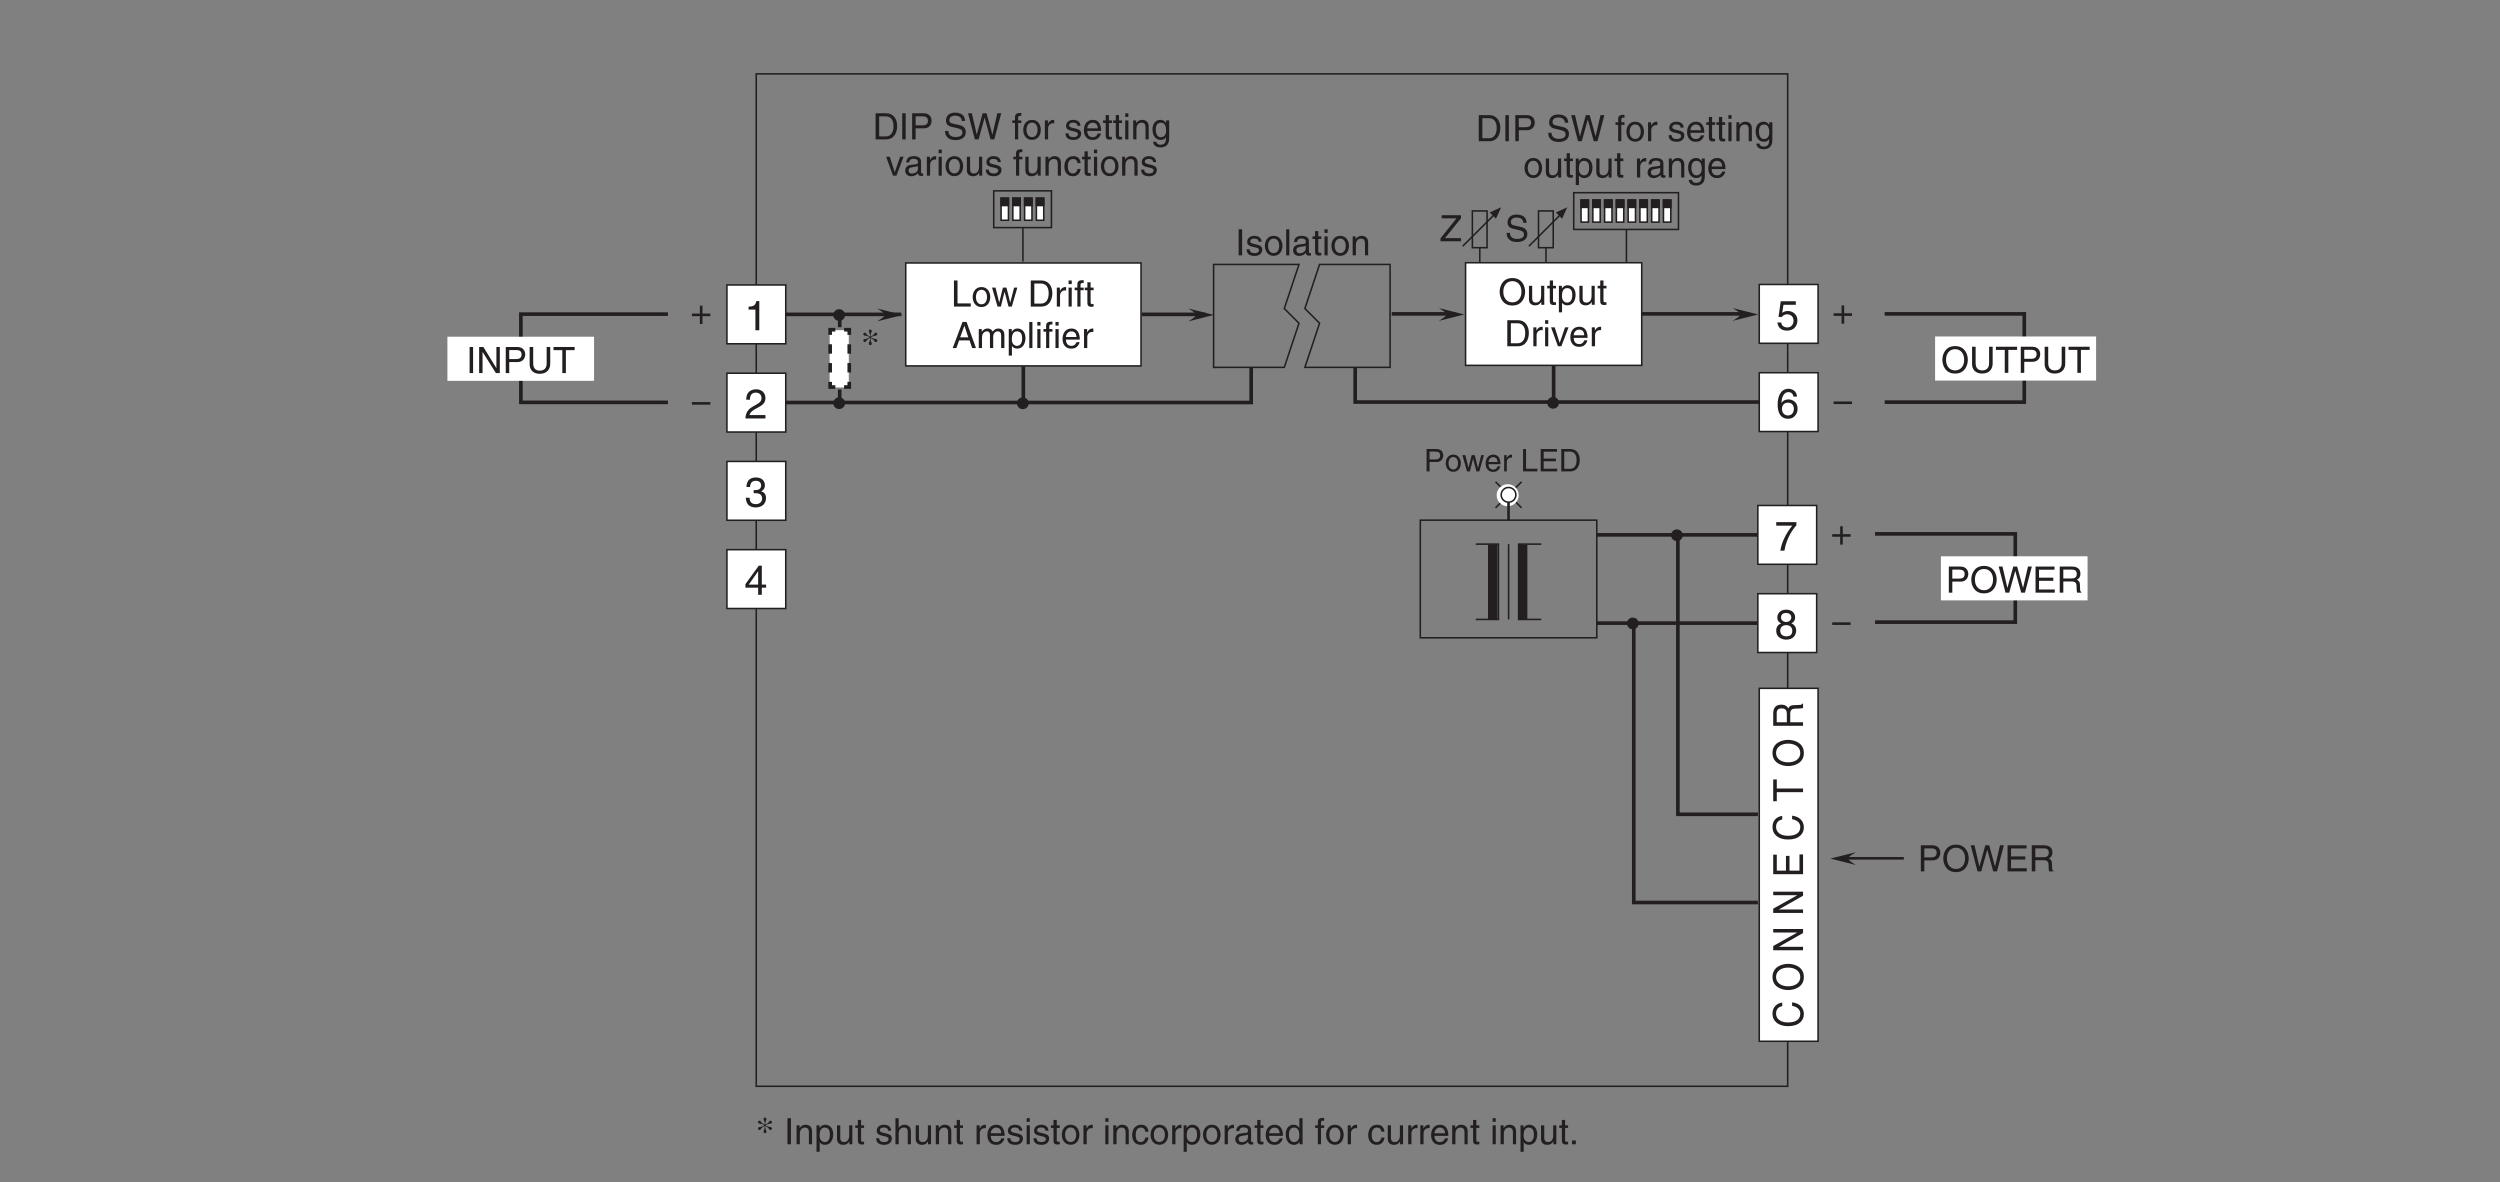 <?xml version="1.0" encoding="UTF-8"?>
<svg xmlns="http://www.w3.org/2000/svg" xmlns:xlink="http://www.w3.org/1999/xlink" width="481.89pt" height="227.87pt" viewBox="0 0 481.89 227.87" version="1.2">
<rect x="0" y="0" width="481.89" height="227.87" fill="#808080" stroke="none"/>
<defs>
<g>
<symbol overflow="visible" id="glyph0-0">
<path style="stroke:none;" d="M 0 0 L 3.5 0 L 3.5 -4.906 L 0 -4.906 Z M 1.75 -2.766 L 0.562 -4.547 L 2.938 -4.547 Z M 1.953 -2.453 L 3.156 -4.234 L 3.156 -0.672 Z M 0.562 -0.344 L 1.75 -2.141 L 2.938 -0.344 Z M 0.344 -4.234 L 1.547 -2.453 L 0.344 -0.672 Z M 0.344 -4.234 "/>
</symbol>
<symbol overflow="visible" id="glyph0-1">
<path style="stroke:none;" d="M 4.203 -3.562 C 4.172 -4.109 4 -5.156 2.234 -5.156 C 1.016 -5.156 0.516 -4.391 0.516 -3.609 C 0.516 -2.734 1.25 -2.5 1.578 -2.422 L 2.609 -2.188 C 3.438 -1.984 3.688 -1.812 3.688 -1.297 C 3.688 -0.578 2.859 -0.453 2.359 -0.453 C 1.719 -0.453 0.984 -0.719 0.984 -1.625 L 0.344 -1.625 C 0.344 -1.156 0.422 -0.734 0.859 -0.344 C 1.078 -0.141 1.438 0.141 2.375 0.141 C 3.234 0.141 4.344 -0.203 4.344 -1.391 C 4.344 -2.188 3.844 -2.578 3.203 -2.734 L 1.766 -3.062 C 1.469 -3.125 1.172 -3.266 1.172 -3.703 C 1.172 -4.453 1.891 -4.578 2.312 -4.578 C 2.891 -4.578 3.531 -4.328 3.562 -3.562 Z M 4.203 -3.562 "/>
</symbol>
<symbol overflow="visible" id="glyph0-2">
<path style="stroke:none;" d="M 4.109 -0.609 L 1.016 -0.609 L 4.109 -4.438 L 4.109 -5.031 L 0.391 -5.031 L 0.391 -4.422 L 3.234 -4.422 L 0.156 -0.562 L 0.156 0 L 4.109 0 Z M 4.109 -0.609 "/>
</symbol>
<symbol overflow="visible" id="glyph0-3">
<path style="stroke:none;" d="M 1.312 -5.031 L 0.641 -5.031 L 0.641 0 L 1.312 0 Z M 1.312 -5.031 "/>
</symbol>
<symbol overflow="visible" id="glyph0-4">
<path style="stroke:none;" d="M 3.859 -0.969 L 3.844 -0.969 L 1.344 -5.031 L 0.531 -5.031 L 0.531 0 L 1.188 0 L 1.188 -4.062 L 1.203 -4.062 L 3.766 0 L 4.516 0 L 4.516 -5.031 L 3.859 -5.031 Z M 3.859 -0.969 "/>
</symbol>
<symbol overflow="visible" id="glyph0-5">
<path style="stroke:none;" d="M 1.281 -4.438 L 2.656 -4.438 C 3.219 -4.438 3.656 -4.234 3.656 -3.609 C 3.656 -2.922 3.234 -2.703 2.625 -2.703 L 1.281 -2.703 Z M 1.281 -2.125 L 2.859 -2.125 C 3.953 -2.125 4.359 -2.906 4.359 -3.609 C 4.359 -4.422 3.797 -5.031 2.859 -5.031 L 0.609 -5.031 L 0.609 0 L 1.281 0 Z M 1.281 -2.125 "/>
</symbol>
<symbol overflow="visible" id="glyph0-6">
<path style="stroke:none;" d="M 3.828 -5.031 L 3.828 -1.844 C 3.828 -0.75 3.125 -0.469 2.5 -0.469 C 1.891 -0.469 1.234 -0.766 1.234 -1.859 L 1.234 -5.031 L 0.547 -5.031 L 0.547 -1.672 C 0.547 -0.734 1.141 0.141 2.484 0.141 C 3.859 0.141 4.516 -0.734 4.516 -1.766 L 4.516 -5.031 Z M 3.828 -5.031 "/>
</symbol>
<symbol overflow="visible" id="glyph0-7">
<path style="stroke:none;" d="M 0.094 -4.422 L 1.797 -4.422 L 1.797 0 L 2.484 0 L 2.484 -4.422 L 4.172 -4.422 L 4.172 -5.031 L 0.094 -5.031 Z M 0.094 -4.422 "/>
</symbol>
<symbol overflow="visible" id="glyph0-8">
<path style="stroke:none;" d="M 1.219 -5.031 L 0.531 -5.031 L 0.531 0 L 3.766 0 L 3.766 -0.609 L 1.219 -0.609 Z M 1.219 -5.031 "/>
</symbol>
<symbol overflow="visible" id="glyph0-9">
<path style="stroke:none;" d="M 0.25 -1.828 C 0.25 -0.891 0.781 0.094 1.953 0.094 C 3.109 0.094 3.641 -0.891 3.641 -1.828 C 3.641 -2.781 3.109 -3.766 1.953 -3.766 C 0.781 -3.766 0.25 -2.781 0.25 -1.828 Z M 0.875 -1.828 C 0.875 -2.328 1.062 -3.234 1.953 -3.234 C 2.828 -3.234 3.016 -2.328 3.016 -1.828 C 3.016 -1.344 2.828 -0.438 1.953 -0.438 C 1.062 -0.438 0.875 -1.344 0.875 -1.828 Z M 0.875 -1.828 "/>
</symbol>
<symbol overflow="visible" id="glyph0-10">
<path style="stroke:none;" d="M 2.5 -2.828 L 2.516 -2.828 L 3.266 0 L 3.906 0 L 4.969 -3.656 L 4.344 -3.656 L 3.609 -0.781 L 3.594 -0.781 L 2.875 -3.656 L 2.188 -3.656 L 1.484 -0.781 L 1.469 -0.781 L 0.766 -3.656 L 0.094 -3.656 L 1.156 0 L 1.797 0 Z M 2.5 -2.828 "/>
</symbol>
<symbol overflow="visible" id="glyph0-11">
<path style="stroke:none;" d=""/>
</symbol>
<symbol overflow="visible" id="glyph0-12">
<path style="stroke:none;" d="M 0.562 0 L 2.578 0 C 4.234 0 4.719 -1.453 4.719 -2.578 C 4.719 -4.031 3.906 -5.031 2.609 -5.031 L 0.562 -5.031 Z M 1.25 -4.438 L 2.516 -4.438 C 3.438 -4.438 4.016 -3.812 4.016 -2.547 C 4.016 -1.281 3.438 -0.578 2.562 -0.578 L 1.25 -0.578 Z M 1.25 -4.438 "/>
</symbol>
<symbol overflow="visible" id="glyph0-13">
<path style="stroke:none;" d="M 1.156 -2.125 C 1.156 -2.656 1.516 -3.109 2.094 -3.109 L 2.328 -3.109 L 2.328 -3.75 C 2.281 -3.766 2.234 -3.766 2.156 -3.766 C 1.703 -3.766 1.375 -3.484 1.141 -3.047 L 1.125 -3.047 L 1.125 -3.656 L 0.531 -3.656 L 0.531 0 L 1.156 0 Z M 1.156 -2.125 "/>
</symbol>
<symbol overflow="visible" id="glyph0-14">
<path style="stroke:none;" d="M 1.078 -3.656 L 0.469 -3.656 L 0.469 0 L 1.078 0 Z M 1.078 -4.328 L 1.078 -5.031 L 0.469 -5.031 L 0.469 -4.328 Z M 1.078 -4.328 "/>
</symbol>
<symbol overflow="visible" id="glyph0-15">
<path style="stroke:none;" d="M 1.828 -3.156 L 1.828 -3.656 L 1.219 -3.656 L 1.219 -4.109 C 1.219 -4.406 1.312 -4.547 1.578 -4.547 C 1.656 -4.547 1.75 -4.531 1.828 -4.531 L 1.828 -5.078 C 1.734 -5.094 1.641 -5.094 1.547 -5.094 C 0.953 -5.094 0.609 -4.844 0.609 -4.297 L 0.609 -3.656 L 0.094 -3.656 L 0.094 -3.156 L 0.609 -3.156 L 0.609 0 L 1.219 0 L 1.219 -3.156 Z M 1.828 -3.156 "/>
</symbol>
<symbol overflow="visible" id="glyph0-16">
<path style="stroke:none;" d="M 1.797 -3.156 L 1.797 -3.656 L 1.219 -3.656 L 1.219 -4.688 L 0.594 -4.688 L 0.594 -3.656 L 0.094 -3.656 L 0.094 -3.156 L 0.594 -3.156 L 0.594 -0.734 C 0.594 -0.297 0.734 0.047 1.344 0.047 C 1.406 0.047 1.578 0.016 1.797 0 L 1.797 -0.484 L 1.578 -0.484 C 1.453 -0.484 1.219 -0.484 1.219 -0.766 L 1.219 -3.156 Z M 1.797 -3.156 "/>
</symbol>
<symbol overflow="visible" id="glyph0-17">
<path style="stroke:none;" d="M 3.344 -1.469 L 3.844 0 L 4.578 0 L 2.766 -5.031 L 1.984 -5.031 L 0.094 0 L 0.797 0 L 1.328 -1.469 Z M 1.531 -2.062 L 2.344 -4.281 L 2.359 -4.281 L 3.094 -2.062 Z M 1.531 -2.062 "/>
</symbol>
<symbol overflow="visible" id="glyph0-18">
<path style="stroke:none;" d="M 0.453 0 L 1.078 0 L 1.078 -2 C 1.078 -2.984 1.688 -3.219 2.031 -3.219 C 2.484 -3.219 2.609 -2.844 2.609 -2.531 L 2.609 0 L 3.234 0 L 3.234 -2.234 C 3.234 -2.719 3.562 -3.219 4.094 -3.219 C 4.609 -3.219 4.766 -2.875 4.766 -2.359 L 4.766 0 L 5.391 0 L 5.391 -2.531 C 5.391 -3.562 4.641 -3.766 4.25 -3.766 C 3.688 -3.766 3.438 -3.516 3.125 -3.172 C 3.031 -3.359 2.812 -3.766 2.156 -3.766 C 1.5 -3.766 1.188 -3.344 1.047 -3.141 L 1.031 -3.141 L 1.031 -3.656 L 0.453 -3.656 Z M 0.453 0 "/>
</symbol>
<symbol overflow="visible" id="glyph0-19">
<path style="stroke:none;" d="M 1 -1.656 C 1 -2.25 1.094 -3.219 1.984 -3.219 C 2.938 -3.219 2.984 -2.312 2.984 -1.844 C 2.984 -1.031 2.672 -0.422 2 -0.422 C 1.609 -0.422 1 -0.688 1 -1.656 Z M 0.406 1.453 L 1.016 1.453 L 1.016 -0.391 L 1.031 -0.391 C 1.203 -0.125 1.516 0.109 2.016 0.109 C 3.25 0.109 3.625 -1.062 3.625 -1.938 C 3.625 -2.969 3.062 -3.766 2.094 -3.766 C 1.422 -3.766 1.141 -3.359 1 -3.141 L 0.984 -3.141 L 0.984 -3.656 L 0.406 -3.656 Z M 0.406 1.453 "/>
</symbol>
<symbol overflow="visible" id="glyph0-20">
<path style="stroke:none;" d="M 1.078 -5.031 L 0.469 -5.031 L 0.469 0 L 1.078 0 Z M 1.078 -5.031 "/>
</symbol>
<symbol overflow="visible" id="glyph0-21">
<path style="stroke:none;" d="M 2.953 -1.141 C 2.922 -0.875 2.578 -0.422 2 -0.422 C 1.297 -0.422 0.938 -0.875 0.938 -1.625 L 3.609 -1.625 C 3.609 -2.922 3.094 -3.766 2.031 -3.766 C 0.828 -3.766 0.281 -2.859 0.281 -1.734 C 0.281 -0.672 0.891 0.109 1.922 0.109 C 2.5 0.109 2.75 -0.031 2.906 -0.141 C 3.375 -0.453 3.547 -0.969 3.562 -1.141 Z M 0.938 -2.125 C 0.938 -2.688 1.391 -3.219 1.953 -3.219 C 2.703 -3.219 2.938 -2.688 2.969 -2.125 Z M 0.938 -2.125 "/>
</symbol>
<symbol overflow="visible" id="glyph0-22">
<path style="stroke:none;" d="M 4.469 -2.516 C 4.469 -1.328 3.812 -0.469 2.719 -0.469 C 1.625 -0.469 0.969 -1.328 0.969 -2.516 C 0.969 -3.703 1.625 -4.562 2.719 -4.562 C 3.812 -4.562 4.469 -3.703 4.469 -2.516 Z M 5.172 -2.516 C 5.172 -3.594 4.594 -5.156 2.719 -5.156 C 0.844 -5.156 0.266 -3.594 0.266 -2.516 C 0.266 -1.422 0.844 0.141 2.719 0.141 C 4.594 0.141 5.172 -1.422 5.172 -2.516 Z M 5.172 -2.516 "/>
</symbol>
<symbol overflow="visible" id="glyph0-23">
<path style="stroke:none;" d="M 3.297 -4.172 L 3.312 -4.172 L 4.453 0 L 5.172 0 L 6.5 -5.031 L 5.75 -5.031 L 4.812 -0.938 L 4.797 -0.938 L 3.672 -5.031 L 2.922 -5.031 L 1.797 -0.938 L 1.781 -0.938 L 0.844 -5.031 L 0.109 -5.031 L 1.422 0 L 2.141 0 Z M 3.297 -4.172 "/>
</symbol>
<symbol overflow="visible" id="glyph0-24">
<path style="stroke:none;" d="M 4.312 -0.609 L 1.281 -0.609 L 1.281 -2.281 L 4.031 -2.281 L 4.031 -2.891 L 1.281 -2.891 L 1.281 -4.422 L 4.266 -4.422 L 4.266 -5.031 L 0.609 -5.031 L 0.609 0 L 4.312 0 Z M 4.312 -0.609 "/>
</symbol>
<symbol overflow="visible" id="glyph0-25">
<path style="stroke:none;" d="M 1.297 -2.156 L 2.938 -2.156 C 3.75 -2.156 3.844 -1.672 3.844 -1.266 C 3.844 -1.078 3.859 -0.312 3.953 0 L 4.781 0 L 4.781 -0.109 C 4.578 -0.234 4.547 -0.344 4.531 -0.609 L 4.5 -1.531 C 4.469 -2.219 4.172 -2.359 3.891 -2.469 C 4.219 -2.656 4.594 -2.938 4.594 -3.672 C 4.594 -4.734 3.766 -5.031 2.938 -5.031 L 0.609 -5.031 L 0.609 0 L 1.297 0 Z M 1.297 -4.438 L 2.984 -4.438 C 3.328 -4.438 3.891 -4.375 3.891 -3.609 C 3.891 -2.859 3.359 -2.734 2.875 -2.734 L 1.297 -2.734 Z M 1.297 -4.438 "/>
</symbol>
<symbol overflow="visible" id="glyph0-26">
<path style="stroke:none;" d="M 3.125 -2.625 C 3.125 -2.797 3.031 -3.766 1.734 -3.766 C 1.016 -3.766 0.344 -3.406 0.344 -2.594 C 0.344 -2.094 0.672 -1.828 1.188 -1.703 L 1.906 -1.531 C 2.422 -1.406 2.625 -1.297 2.625 -1.016 C 2.625 -0.609 2.234 -0.422 1.797 -0.422 C 0.922 -0.422 0.844 -0.891 0.812 -1.172 L 0.219 -1.172 C 0.25 -0.734 0.344 0.109 1.797 0.109 C 2.625 0.109 3.25 -0.344 3.25 -1.109 C 3.25 -1.609 2.984 -1.891 2.219 -2.078 L 1.609 -2.219 C 1.125 -2.344 0.938 -2.422 0.938 -2.719 C 0.938 -3.172 1.484 -3.234 1.672 -3.234 C 2.438 -3.234 2.531 -2.844 2.531 -2.625 Z M 3.125 -2.625 "/>
</symbol>
<symbol overflow="visible" id="glyph0-27">
<path style="stroke:none;" d="M 3.438 -2.484 C 3.438 -3.531 2.719 -3.766 2.156 -3.766 C 1.531 -3.766 1.188 -3.344 1.047 -3.141 L 1.031 -3.141 L 1.031 -3.656 L 0.453 -3.656 L 0.453 0 L 1.078 0 L 1.078 -2 C 1.078 -2.984 1.688 -3.219 2.031 -3.219 C 2.641 -3.219 2.828 -2.891 2.828 -2.25 L 2.828 0 L 3.438 0 Z M 3.438 -2.484 "/>
</symbol>
<symbol overflow="visible" id="glyph0-28">
<path style="stroke:none;" d="M 0.922 -1.844 C 0.922 -2.312 0.969 -3.219 1.922 -3.219 C 2.812 -3.219 2.906 -2.25 2.906 -1.656 C 2.906 -0.688 2.297 -0.422 1.906 -0.422 C 1.234 -0.422 0.922 -1.031 0.922 -1.844 Z M 3.5 -3.656 L 2.906 -3.656 L 2.906 -3.141 L 2.891 -3.141 C 2.75 -3.359 2.469 -3.766 1.812 -3.766 C 0.828 -3.766 0.281 -2.969 0.281 -1.938 C 0.281 -1.062 0.641 0.109 1.891 0.109 C 2.375 0.109 2.703 -0.125 2.859 -0.391 L 2.859 -0.406 L 2.875 -0.406 L 2.875 -0.266 C 2.875 0.172 2.891 1.031 1.828 1.031 C 1.688 1.031 1.125 1.031 1.016 0.453 L 0.391 0.453 C 0.516 1.422 1.359 1.547 1.797 1.547 C 3.484 1.547 3.5 0.219 3.5 -0.297 Z M 3.5 -3.656 "/>
</symbol>
<symbol overflow="visible" id="glyph0-29">
<path style="stroke:none;" d="M 1.734 -0.672 L 1.719 -0.672 L 0.766 -3.656 L 0.062 -3.656 L 1.391 0 L 2.047 0 L 3.438 -3.656 L 2.766 -3.656 Z M 1.734 -0.672 "/>
</symbol>
<symbol overflow="visible" id="glyph0-30">
<path style="stroke:none;" d="M 1 -2.547 C 1.047 -2.828 1.141 -3.25 1.844 -3.25 C 2.422 -3.25 2.703 -3.047 2.703 -2.656 C 2.703 -2.297 2.531 -2.234 2.375 -2.219 L 1.359 -2.094 C 0.344 -1.969 0.25 -1.266 0.25 -0.953 C 0.25 -0.328 0.734 0.109 1.406 0.109 C 2.109 0.109 2.484 -0.234 2.719 -0.484 C 2.75 -0.203 2.828 0.062 3.375 0.062 C 3.516 0.062 3.609 0.031 3.703 0 L 3.703 -0.453 C 3.641 -0.438 3.562 -0.422 3.5 -0.422 C 3.375 -0.422 3.297 -0.484 3.297 -0.641 L 3.297 -2.75 C 3.297 -3.688 2.234 -3.766 1.953 -3.766 C 1.047 -3.766 0.469 -3.422 0.438 -2.547 Z M 2.688 -1.266 C 2.688 -0.781 2.125 -0.406 1.547 -0.406 C 1.094 -0.406 0.891 -0.641 0.891 -1.047 C 0.891 -1.5 1.375 -1.594 1.672 -1.641 C 2.438 -1.734 2.594 -1.797 2.688 -1.875 Z M 2.688 -1.266 "/>
</symbol>
<symbol overflow="visible" id="glyph0-31">
<path style="stroke:none;" d="M 3.422 0 L 3.422 -3.656 L 2.812 -3.656 L 2.812 -1.641 C 2.812 -1.109 2.578 -0.422 1.797 -0.422 C 1.406 -0.422 1.094 -0.625 1.094 -1.234 L 1.094 -3.656 L 0.469 -3.656 L 0.469 -1.031 C 0.469 -0.156 1.125 0.109 1.672 0.109 C 2.25 0.109 2.562 -0.125 2.828 -0.547 L 2.844 -0.531 L 2.844 0 Z M 3.422 0 "/>
</symbol>
<symbol overflow="visible" id="glyph0-32">
<path style="stroke:none;" d="M 3.344 -2.422 C 3.297 -3.062 2.922 -3.766 1.969 -3.766 C 0.75 -3.766 0.203 -2.859 0.203 -1.734 C 0.203 -0.672 0.812 0.109 1.844 0.109 C 2.922 0.109 3.281 -0.719 3.344 -1.297 L 2.75 -1.297 C 2.641 -0.734 2.281 -0.422 1.875 -0.422 C 1.016 -0.422 0.875 -1.203 0.875 -1.828 C 0.875 -2.484 1.109 -3.219 1.875 -3.219 C 2.391 -3.219 2.672 -2.922 2.75 -2.422 Z M 3.344 -2.422 "/>
</symbol>
<symbol overflow="visible" id="glyph0-33">
<path style="stroke:none;" d="M 3.438 -2.484 C 3.438 -3.531 2.719 -3.766 2.156 -3.766 C 1.562 -3.766 1.266 -3.406 1.078 -3.172 L 1.078 -5.031 L 0.453 -5.031 L 0.453 0 L 1.078 0 L 1.078 -2 C 1.078 -2.922 1.594 -3.219 2.094 -3.219 C 2.688 -3.219 2.828 -2.891 2.828 -2.391 L 2.828 0 L 3.438 0 Z M 3.438 -2.484 "/>
</symbol>
<symbol overflow="visible" id="glyph0-34">
<path style="stroke:none;" d="M 3.5 -5.031 L 2.875 -5.031 L 2.875 -3.188 L 2.859 -3.141 C 2.719 -3.359 2.438 -3.766 1.766 -3.766 C 0.797 -3.766 0.25 -2.969 0.25 -1.938 C 0.25 -1.062 0.609 0.109 1.859 0.109 C 2.219 0.109 2.625 0 2.891 -0.5 L 2.906 -0.5 L 2.906 0 L 3.5 0 Z M 0.875 -1.844 C 0.875 -2.312 0.938 -3.219 1.891 -3.219 C 2.766 -3.219 2.875 -2.25 2.875 -1.656 C 2.875 -0.688 2.266 -0.422 1.875 -0.422 C 1.203 -0.422 0.875 -1.031 0.875 -1.844 Z M 0.875 -1.844 "/>
</symbol>
<symbol overflow="visible" id="glyph0-35">
<path style="stroke:none;" d="M 1.344 -0.734 L 0.609 -0.734 L 0.609 0 L 1.344 0 Z M 1.344 -0.734 "/>
</symbol>
<symbol overflow="visible" id="glyph0-36">
<path style="stroke:none;" d="M 1.797 -2.016 L 0.266 -2.016 L 0.266 -1.516 L 1.797 -1.516 L 1.797 0 L 2.297 0 L 2.297 -1.516 L 3.812 -1.516 L 3.812 -2.016 L 2.297 -2.016 L 2.297 -3.531 L 1.797 -3.531 Z M 1.797 -2.016 "/>
</symbol>
<symbol overflow="visible" id="glyph0-37">
<path style="stroke:none;" d="M 3.812 -1.516 L 3.812 -2.016 L 0.266 -2.016 L 0.266 -1.516 Z M 3.812 -1.516 "/>
</symbol>
<symbol overflow="visible" id="glyph1-0">
<path style="stroke:none;" d="M 0 0 L 4 0 L 4 -5.594 L 0 -5.594 Z M 2 -3.156 L 0.641 -5.203 L 3.359 -5.203 Z M 2.234 -2.797 L 3.594 -4.844 L 3.594 -0.766 Z M 0.641 -0.406 L 2 -2.438 L 3.359 -0.406 Z M 0.406 -4.844 L 1.766 -2.797 L 0.406 -0.766 Z M 0.406 -4.844 "/>
</symbol>
<symbol overflow="visible" id="glyph1-1">
<path style="stroke:none;" d="M 1.797 -2.594 C 1.891 -2.594 2.016 -2.594 2.109 -2.594 C 2.594 -2.594 3.422 -2.516 3.422 -1.562 C 3.422 -0.922 2.922 -0.484 2.203 -0.484 C 1.156 -0.484 1.031 -1.188 1 -1.719 L 0.266 -1.719 C 0.312 -1.078 0.484 -0.422 1.109 -0.094 C 1.391 0.047 1.734 0.156 2.156 0.156 C 3.578 0.156 4.172 -0.734 4.172 -1.656 C 4.172 -2.406 3.781 -2.797 3.234 -2.969 L 3.234 -2.984 C 3.547 -3.078 3.953 -3.422 3.953 -4.141 C 3.953 -5 3.312 -5.625 2.219 -5.625 C 0.75 -5.625 0.406 -4.609 0.406 -3.781 L 1.094 -3.781 C 1.125 -4.172 1.188 -4.984 2.188 -4.984 C 3.031 -4.984 3.234 -4.438 3.234 -4.109 C 3.234 -3.406 2.703 -3.188 2.156 -3.188 C 2.047 -3.188 1.906 -3.188 1.797 -3.203 Z M 1.797 -2.594 "/>
</symbol>
<symbol overflow="visible" id="glyph1-2">
<path style="stroke:none;" d="M 4.188 -1.375 L 4.188 -1.969 L 3.359 -1.969 L 3.359 -5.625 L 2.781 -5.625 L 0.203 -2.062 L 0.203 -1.375 L 2.656 -1.375 L 2.656 0 L 3.359 0 L 3.359 -1.375 Z M 2.641 -4.531 L 2.656 -4.531 L 2.656 -1.969 L 0.844 -1.969 Z M 2.641 -4.531 "/>
</symbol>
<symbol overflow="visible" id="glyph1-3">
<path style="stroke:none;" d="M 1.422 -4.812 L 3.797 -4.812 L 3.797 -5.5 L 0.891 -5.5 L 0.469 -2.484 L 1.078 -2.453 C 1.344 -2.797 1.703 -2.984 2.109 -2.984 C 2.812 -2.984 3.359 -2.547 3.359 -1.75 C 3.359 -1.047 2.906 -0.453 2.172 -0.453 C 1.547 -0.453 1.062 -0.75 0.984 -1.406 L 0.25 -1.406 C 0.391 -0.141 1.344 0.156 2.078 0.156 C 3.828 0.156 4.109 -1.203 4.109 -1.828 C 4.109 -2.984 3.172 -3.625 2.266 -3.625 C 1.766 -3.625 1.422 -3.453 1.172 -3.266 Z M 1.422 -4.812 "/>
</symbol>
<symbol overflow="visible" id="glyph1-4">
<path style="stroke:none;" d="M 4.031 -4.125 C 3.953 -5.266 3.031 -5.625 2.391 -5.625 C 0.703 -5.625 0.297 -3.844 0.297 -2.609 C 0.297 -1.875 0.406 -1.188 0.734 -0.656 C 1.141 -0.047 1.75 0.156 2.188 0.156 C 2.969 0.156 3.312 -0.062 3.609 -0.391 C 3.984 -0.812 4.141 -1.219 4.141 -1.797 C 4.141 -3.141 3.078 -3.578 2.391 -3.578 C 1.609 -3.578 1.219 -3.203 1.047 -2.891 L 1.031 -2.906 C 1.031 -3.5 1.266 -4.984 2.375 -4.984 C 2.969 -4.984 3.25 -4.625 3.344 -4.125 Z M 1.125 -1.734 C 1.125 -2.391 1.5 -2.953 2.281 -2.953 C 3.156 -2.953 3.422 -2.266 3.422 -1.766 C 3.422 -1.016 2.984 -0.484 2.312 -0.484 C 1.484 -0.484 1.125 -1.125 1.125 -1.734 Z M 1.125 -1.734 "/>
</symbol>
<symbol overflow="visible" id="glyph1-5">
<path style="stroke:none;" d="M 0.297 -4.812 L 3.391 -4.812 C 2.312 -3.562 1.281 -1.547 1.094 0 L 1.875 0 C 2.281 -2.516 3.625 -4.297 4.188 -4.891 L 4.188 -5.5 L 0.297 -5.5 Z M 0.297 -4.812 "/>
</symbol>
<symbol overflow="visible" id="glyph1-6">
<path style="stroke:none;" d="M 3.938 -4.172 C 3.938 -4.828 3.453 -5.625 2.203 -5.625 C 0.859 -5.625 0.5 -4.656 0.5 -4.078 C 0.5 -3.547 0.781 -3.172 1.25 -2.984 C 0.656 -2.75 0.297 -2.297 0.297 -1.609 C 0.297 -1.344 0.297 -0.734 0.875 -0.281 C 1.328 0.078 1.922 0.156 2.234 0.156 C 3.562 0.156 4.141 -0.719 4.141 -1.625 C 4.141 -2.047 3.969 -2.672 3.219 -2.984 C 3.469 -3.125 3.938 -3.375 3.938 -4.172 Z M 2.219 -2.641 C 2.859 -2.641 3.391 -2.297 3.391 -1.547 C 3.391 -0.656 2.766 -0.484 2.25 -0.484 C 1.281 -0.484 1.062 -1.156 1.062 -1.594 C 1.062 -2.125 1.422 -2.641 2.219 -2.641 Z M 2.203 -3.25 C 1.703 -3.25 1.219 -3.578 1.219 -4.109 C 1.219 -4.469 1.406 -4.984 2.156 -4.984 C 2.984 -4.984 3.203 -4.5 3.203 -4.156 C 3.203 -3.641 2.812 -3.25 2.203 -3.25 Z M 2.203 -3.25 "/>
</symbol>
<symbol overflow="visible" id="glyph1-7">
<path style="stroke:none;" d="M 2.875 -5.625 L 2.312 -5.625 C 2.094 -4.703 1.719 -4.609 0.812 -4.547 L 0.812 -3.984 L 2.125 -3.984 L 2.125 0 L 2.875 0 Z M 2.875 -5.625 "/>
</symbol>
<symbol overflow="visible" id="glyph1-8">
<path style="stroke:none;" d="M 1.062 -3.609 C 1.078 -4 1.125 -4.984 2.188 -4.984 C 3.016 -4.984 3.297 -4.422 3.297 -3.969 C 3.297 -3.234 2.875 -3.016 2.266 -2.656 L 1.531 -2.234 C 0.781 -1.797 0.25 -1.172 0.203 0 L 4.062 0 L 4.062 -0.656 L 1 -0.656 C 1.031 -0.875 1.203 -1.312 1.969 -1.75 L 2.547 -2.062 C 3.391 -2.516 4.062 -2.938 4.062 -3.938 C 4.062 -4.984 3.266 -5.625 2.297 -5.625 C 1.688 -5.625 0.359 -5.438 0.359 -3.609 Z M 1.062 -3.609 "/>
</symbol>
<symbol overflow="visible" id="glyph2-0">
<path style="stroke:none;" d="M 0 0 L 0 -3.594 L -5.594 -3.594 L -5.594 0 Z M -3.156 -1.797 L -5.203 -0.578 L -5.203 -3.031 Z M -2.797 -2.016 L -4.844 -3.234 L -0.766 -3.234 Z M -0.406 -0.578 L -2.438 -1.797 L -0.406 -3.031 Z M -4.844 -0.359 L -2.797 -1.578 L -0.766 -0.359 Z M -4.844 -0.359 "/>
</symbol>
<symbol overflow="visible" id="glyph2-1">
<path style="stroke:none;" d="M -4.016 -4.859 C -4.969 -4.75 -5.891 -4.062 -5.891 -2.734 C -5.891 -1.219 -4.672 -0.312 -2.906 -0.312 C -0.703 -0.312 0.156 -1.469 0.156 -2.641 C 0.156 -3.031 0.062 -4.625 -2.109 -4.906 L -2.109 -4.234 C -0.781 -3.984 -0.531 -3.203 -0.531 -2.75 C -0.531 -1.469 -1.578 -1.031 -2.922 -1.031 C -4.438 -1.031 -5.203 -1.797 -5.203 -2.734 C -5.203 -3.234 -5.031 -3.984 -4.016 -4.172 Z M -4.016 -4.859 "/>
</symbol>
<symbol overflow="visible" id="glyph2-2">
<path style="stroke:none;" d="M -2.875 -4.609 C -1.516 -4.609 -0.531 -3.922 -0.531 -2.797 C -0.531 -1.672 -1.516 -1 -2.875 -1 C -4.219 -1 -5.203 -1.672 -5.203 -2.797 C -5.203 -3.922 -4.219 -4.609 -2.875 -4.609 Z M -2.875 -5.328 C -4.109 -5.328 -5.891 -4.734 -5.891 -2.797 C -5.891 -0.875 -4.109 -0.281 -2.875 -0.281 C -1.625 -0.281 0.156 -0.875 0.156 -2.797 C 0.156 -4.734 -1.625 -5.328 -2.875 -5.328 Z M -2.875 -5.328 "/>
</symbol>
<symbol overflow="visible" id="glyph2-3">
<path style="stroke:none;" d="M -1.109 -3.969 L -5.75 -1.375 L -5.75 -0.547 L 0 -0.547 L 0 -1.219 L -4.641 -1.219 L -4.641 -1.234 L 0 -3.875 L 0 -4.656 L -5.75 -4.656 L -5.75 -3.969 Z M -1.109 -3.969 "/>
</symbol>
<symbol overflow="visible" id="glyph2-4">
<path style="stroke:none;" d="M -0.688 -4.438 L -0.688 -1.312 L -2.609 -1.312 L -2.609 -4.156 L -3.297 -4.156 L -3.297 -1.312 L -5.062 -1.312 L -5.062 -4.391 L -5.75 -4.391 L -5.75 -0.625 L 0 -0.625 L 0 -4.438 Z M -0.688 -4.438 "/>
</symbol>
<symbol overflow="visible" id="glyph2-5">
<path style="stroke:none;" d="M -5.062 -0.094 L -5.062 -1.844 L 0 -1.844 L 0 -2.547 L -5.062 -2.547 L -5.062 -4.297 L -5.75 -4.297 L -5.75 -0.094 Z M -5.062 -0.094 "/>
</symbol>
<symbol overflow="visible" id="glyph2-6">
<path style="stroke:none;" d="M -2.469 -1.328 L -2.469 -3.031 C -2.469 -3.859 -1.906 -3.953 -1.438 -3.953 C -1.219 -3.953 -0.359 -3.969 0 -4.062 L 0 -4.922 L -0.125 -4.922 C -0.266 -4.703 -0.391 -4.672 -0.703 -4.672 L -1.75 -4.625 C -2.547 -4.594 -2.688 -4.297 -2.828 -4 C -3.047 -4.344 -3.359 -4.719 -4.203 -4.719 C -5.422 -4.719 -5.75 -3.875 -5.75 -3.031 L -5.75 -0.641 L 0 -0.641 L 0 -1.328 Z M -5.078 -1.328 L -5.078 -3.078 C -5.078 -3.422 -5.016 -4 -4.125 -4 C -3.266 -4 -3.125 -3.469 -3.125 -2.953 L -3.125 -1.328 Z M -5.078 -1.328 "/>
</symbol>
<symbol overflow="visible" id="glyph3-0">
<path style="stroke:none;" d="M 0 0 L 3.5 0 L 3.5 -4.906 L 0 -4.906 Z M 1.75 -2.766 L 0.562 -4.547 L 2.938 -4.547 Z M 1.953 -2.453 L 3.156 -4.234 L 3.156 -0.672 Z M 0.562 -0.344 L 1.75 -2.141 L 2.938 -0.344 Z M 0.344 -4.234 L 1.547 -2.453 L 0.344 -0.672 Z M 0.344 -4.234 "/>
</symbol>
<symbol overflow="visible" id="glyph3-1">
<path style="stroke:none;" d="M 1.344 -3.5 C 0.891 -3.234 0.406 -3.453 0.406 -3.016 C 0.406 -2.891 0.5 -2.75 0.688 -2.75 C 1 -2.75 0.891 -3.047 1.422 -3.391 L 1.625 -3.516 L 1.688 -3.5 L 1.688 -3.297 C 1.688 -2.828 1.469 -2.688 1.469 -2.438 C 1.469 -2.281 1.578 -2.141 1.75 -2.141 C 1.922 -2.141 2.031 -2.281 2.031 -2.438 C 2.031 -2.688 1.812 -2.828 1.812 -3.297 L 1.812 -3.5 L 1.875 -3.516 L 2.078 -3.391 C 2.609 -3.047 2.5 -2.75 2.812 -2.75 C 3 -2.75 3.094 -2.891 3.094 -3.016 C 3.094 -3.453 2.609 -3.234 2.156 -3.5 L 1.938 -3.609 L 1.938 -3.688 L 2.156 -3.812 C 2.609 -4.062 3.094 -3.844 3.094 -4.297 C 3.094 -4.422 3 -4.547 2.812 -4.547 C 2.5 -4.547 2.609 -4.25 2.078 -3.906 L 1.875 -3.797 L 1.812 -3.812 L 1.812 -4 C 1.812 -4.469 2.031 -4.609 2.031 -4.859 C 2.031 -5.031 1.922 -5.156 1.75 -5.156 C 1.578 -5.156 1.469 -5.031 1.469 -4.859 C 1.469 -4.609 1.688 -4.469 1.688 -4 L 1.688 -3.812 L 1.625 -3.797 L 1.422 -3.906 C 0.891 -4.25 1 -4.547 0.688 -4.547 C 0.5 -4.547 0.406 -4.422 0.406 -4.297 C 0.406 -3.844 0.891 -4.062 1.344 -3.812 L 1.562 -3.688 L 1.562 -3.609 Z M 1.344 -3.5 "/>
</symbol>
<symbol overflow="visible" id="glyph4-0">
<path style="stroke:none;" d="M 0 0 L 3 0 L 3 -4.203 L 0 -4.203 Z M 1.5 -2.375 L 0.484 -3.906 L 2.516 -3.906 Z M 1.688 -2.094 L 2.703 -3.625 L 2.703 -0.562 Z M 0.484 -0.297 L 1.5 -1.828 L 2.516 -0.297 Z M 0.297 -3.625 L 1.312 -2.094 L 0.297 -0.562 Z M 0.297 -3.625 "/>
</symbol>
<symbol overflow="visible" id="glyph4-1">
<path style="stroke:none;" d="M 1.094 -3.812 L 2.281 -3.812 C 2.766 -3.812 3.125 -3.641 3.125 -3.094 C 3.125 -2.516 2.781 -2.312 2.25 -2.312 L 1.094 -2.312 Z M 1.094 -1.812 L 2.453 -1.812 C 3.391 -1.812 3.734 -2.5 3.734 -3.094 C 3.734 -3.797 3.25 -4.312 2.453 -4.312 L 0.516 -4.312 L 0.516 0 L 1.094 0 Z M 1.094 -1.812 "/>
</symbol>
<symbol overflow="visible" id="glyph4-2">
<path style="stroke:none;" d="M 0.203 -1.578 C 0.203 -0.766 0.672 0.078 1.672 0.078 C 2.672 0.078 3.125 -0.766 3.125 -1.578 C 3.125 -2.375 2.672 -3.234 1.672 -3.234 C 0.672 -3.234 0.203 -2.375 0.203 -1.578 Z M 0.75 -1.578 C 0.75 -1.984 0.906 -2.766 1.672 -2.766 C 2.422 -2.766 2.578 -1.984 2.578 -1.578 C 2.578 -1.156 2.422 -0.375 1.672 -0.375 C 0.906 -0.375 0.75 -1.156 0.75 -1.578 Z M 0.75 -1.578 "/>
</symbol>
<symbol overflow="visible" id="glyph4-3">
<path style="stroke:none;" d="M 2.141 -2.438 L 2.156 -2.438 L 2.797 0 L 3.344 0 L 4.25 -3.141 L 3.719 -3.141 L 3.094 -0.672 L 3.078 -0.672 L 2.469 -3.141 L 1.875 -3.141 L 1.266 -0.672 L 0.656 -3.141 L 0.078 -3.141 L 0.984 0 L 1.531 0 Z M 2.141 -2.438 "/>
</symbol>
<symbol overflow="visible" id="glyph4-4">
<path style="stroke:none;" d="M 2.531 -0.984 C 2.516 -0.75 2.219 -0.359 1.719 -0.359 C 1.109 -0.359 0.797 -0.75 0.797 -1.391 L 3.094 -1.391 C 3.094 -2.516 2.656 -3.234 1.75 -3.234 C 0.703 -3.234 0.234 -2.453 0.234 -1.484 C 0.234 -0.578 0.766 0.094 1.641 0.094 C 2.141 0.094 2.359 -0.031 2.5 -0.125 C 2.891 -0.391 3.031 -0.828 3.047 -0.984 Z M 0.797 -1.812 C 0.797 -2.297 1.188 -2.75 1.672 -2.75 C 2.312 -2.75 2.516 -2.297 2.547 -1.812 Z M 0.797 -1.812 "/>
</symbol>
<symbol overflow="visible" id="glyph4-5">
<path style="stroke:none;" d="M 0.984 -1.828 C 0.984 -2.281 1.297 -2.656 1.797 -2.656 L 1.984 -2.656 L 1.984 -3.203 C 1.953 -3.219 1.922 -3.234 1.859 -3.234 C 1.453 -3.234 1.188 -2.984 0.969 -2.609 L 0.953 -2.609 L 0.953 -3.141 L 0.469 -3.141 L 0.469 0 L 0.984 0 Z M 0.984 -1.828 "/>
</symbol>
<symbol overflow="visible" id="glyph4-6">
<path style="stroke:none;" d=""/>
</symbol>
<symbol overflow="visible" id="glyph4-7">
<path style="stroke:none;" d="M 1.031 -4.312 L 0.453 -4.312 L 0.453 0 L 3.219 0 L 3.219 -0.516 L 1.031 -0.516 Z M 1.031 -4.312 "/>
</symbol>
<symbol overflow="visible" id="glyph4-8">
<path style="stroke:none;" d="M 3.703 -0.516 L 1.094 -0.516 L 1.094 -1.953 L 3.453 -1.953 L 3.453 -2.469 L 1.094 -2.469 L 1.094 -3.797 L 3.656 -3.797 L 3.656 -4.312 L 0.516 -4.312 L 0.516 0 L 3.703 0 Z M 3.703 -0.516 "/>
</symbol>
<symbol overflow="visible" id="glyph4-9">
<path style="stroke:none;" d="M 0.484 0 L 2.203 0 C 3.625 0 4.047 -1.25 4.047 -2.219 C 4.047 -3.453 3.359 -4.312 2.234 -4.312 L 0.484 -4.312 Z M 1.062 -3.812 L 2.156 -3.812 C 2.953 -3.812 3.438 -3.266 3.438 -2.172 C 3.438 -1.094 2.953 -0.5 2.203 -0.5 L 1.062 -0.5 Z M 1.062 -3.812 "/>
</symbol>
</g>
</defs>
<g id="surface1">
<path style="fill:none;stroke-width:3;stroke-linecap:butt;stroke-linejoin:miter;stroke:rgb(13.73%,12.16%,12.549%);stroke-opacity:1;stroke-miterlimit:4;" d="M 1456.882 183.521 L 3445.046 183.521 L 3445.046 2135.024 L 1456.882 2135.024 Z M 1456.882 183.521 " transform="matrix(0.1,0,0,-0.1,0.082,227.74)"/>
<path style="fill:none;stroke-width:7;stroke-linecap:butt;stroke-linejoin:miter;stroke:rgb(13.73%,12.16%,12.549%);stroke-opacity:1;stroke-miterlimit:4;" d="M 1736.377 1671.44 L 1513.984 1671.44 " transform="matrix(0.1,0,0,-0.1,0.082,227.74)"/>
<path style="fill:none;stroke-width:7;stroke-linecap:butt;stroke-linejoin:miter;stroke:rgb(13.73%,12.16%,12.549%);stroke-opacity:1;stroke-miterlimit:4;" d="M 2321.476 1671.44 L 2200.079 1671.44 " transform="matrix(0.1,0,0,-0.1,0.082,227.74)"/>
<path style=" stroke:none;fill-rule:nonzero;fill:rgb(13.73%,12.16%,12.549%);fill-opacity:1;" d="M 229.066 59.473 L 233.996 60.707 L 229.066 61.938 C 231.043 60.707 230.988 60.652 229.066 59.473 "/>
<path style="fill:none;stroke-width:7;stroke-linecap:butt;stroke-linejoin:miter;stroke:rgb(13.73%,12.16%,12.549%);stroke-opacity:1;stroke-miterlimit:4;" d="M 1513.554 1501.538 L 2410.902 1501.538 L 2410.902 1569.272 " transform="matrix(0.1,0,0,-0.1,0.082,227.74)"/>
<path style="fill:none;stroke-width:3;stroke-linecap:butt;stroke-linejoin:miter;stroke:rgb(13.73%,12.16%,12.549%);stroke-opacity:1;stroke-miterlimit:4;" d="M 2979.156 1799.56 L 2979.156 1771.458 " transform="matrix(0.1,0,0,-0.1,0.082,227.74)"/>
<g style="fill:rgb(13.73%,12.16%,12.549%);fill-opacity:1;">
  <use xlink:href="#glyph0-1" x="290.061" y="46.511"/>
</g>
<path style="fill:none;stroke-width:3;stroke-linecap:butt;stroke-linejoin:miter;stroke:rgb(13.73%,12.16%,12.549%);stroke-opacity:1;stroke-miterlimit:4;" d="M 2946.168 1802.804 L 3006.242 1862.877 " transform="matrix(0.1,0,0,-0.1,0.082,227.74)"/>
<path style=" stroke:none;fill-rule:nonzero;fill:rgb(13.73%,12.16%,12.549%);fill-opacity:1;" d="M 301.105 42.152 L 302.105 39.949 L 299.902 40.953 L 301.105 42.152 "/>
<path style="fill:none;stroke-width:3;stroke-linecap:butt;stroke-linejoin:miter;stroke:rgb(13.73%,12.16%,12.549%);stroke-opacity:1;stroke-miterlimit:4;" d="M 2851.583 1799.56 L 2851.583 1771.458 " transform="matrix(0.1,0,0,-0.1,0.082,227.74)"/>
<g style="fill:rgb(13.73%,12.16%,12.549%);fill-opacity:1;">
  <use xlink:href="#glyph0-2" x="277.508" y="46.511"/>
</g>
<path style="fill:none;stroke-width:3;stroke-linecap:butt;stroke-linejoin:miter;stroke:rgb(13.73%,12.16%,12.549%);stroke-opacity:1;stroke-miterlimit:4;" d="M 2818.595 1802.804 L 2878.669 1862.877 " transform="matrix(0.1,0,0,-0.1,0.082,227.74)"/>
<path style=" stroke:none;fill-rule:nonzero;fill:rgb(13.73%,12.16%,12.549%);fill-opacity:1;" d="M 288.355 42.152 L 289.359 39.949 L 287.156 40.953 L 288.355 42.152 "/>
<path style="fill:none;stroke-width:3;stroke-linecap:butt;stroke-linejoin:miter;stroke:rgb(13.73%,12.16%,12.549%);stroke-opacity:1;stroke-miterlimit:4;" d="M 2837.239 1799.95 L 2865.575 1799.95 L 2865.575 1870.811 L 2837.239 1870.811 Z M 2837.239 1799.95 " transform="matrix(0.1,0,0,-0.1,0.082,227.74)"/>
<path style="fill:none;stroke-width:3;stroke-linecap:butt;stroke-linejoin:miter;stroke:rgb(13.73%,12.16%,12.549%);stroke-opacity:1;stroke-miterlimit:4;" d="M 2964.733 1799.95 L 2993.109 1799.95 L 2993.109 1870.811 L 2964.733 1870.811 Z M 2964.733 1799.95 " transform="matrix(0.1,0,0,-0.1,0.082,227.74)"/>
<path style="fill:none;stroke-width:7;stroke-linecap:butt;stroke-linejoin:miter;stroke:rgb(13.73%,12.16%,12.549%);stroke-opacity:1;stroke-miterlimit:4;" d="M 1286.667 1501.812 L 1003.185 1501.812 L 1003.185 1671.909 L 1286.667 1671.909 " transform="matrix(0.1,0,0,-0.1,0.082,227.74)"/>
<path style="fill:none;stroke-width:7;stroke-linecap:butt;stroke-linejoin:miter;stroke:rgb(13.73%,12.16%,12.549%);stroke-opacity:1;stroke-miterlimit:4;" d="M 1971.706 1571.304 L 1971.706 1501.538 " transform="matrix(0.1,0,0,-0.1,0.082,227.74)"/>
<path style=" stroke:none;fill-rule:nonzero;fill:rgb(13.73%,12.16%,12.549%);fill-opacity:1;" d="M 197.152 78.871 C 197.777 78.871 198.285 78.363 198.285 77.738 C 198.285 77.109 197.777 76.602 197.152 76.602 C 196.523 76.602 196.02 77.109 196.02 77.738 C 196.02 78.363 196.523 78.871 197.152 78.871 "/>
<path style=" stroke:none;fill-rule:nonzero;fill:rgb(100%,100%,100%);fill-opacity:1;" d="M 86.242 73.406 L 114.508 73.406 L 114.508 64.906 L 86.242 64.906 Z M 86.242 73.406 "/>
<g style="fill:rgb(13.73%,12.16%,12.549%);fill-opacity:1;">
  <use xlink:href="#glyph0-3" x="89.881" y="71.914"/>
  <use xlink:href="#glyph0-4" x="91.826" y="71.914"/>
  <use xlink:href="#glyph0-5" x="96.877" y="71.914"/>
  <use xlink:href="#glyph0-6" x="101.543" y="71.914"/>
  <use xlink:href="#glyph0-7" x="106.594" y="71.914"/>
</g>
<path style="fill-rule:nonzero;fill:rgb(100%,100%,100%);fill-opacity:1;stroke-width:3;stroke-linecap:butt;stroke-linejoin:miter;stroke:rgb(13.73%,12.16%,12.549%);stroke-opacity:1;stroke-miterlimit:4;" d="M 1745.015 1572.086 L 2198.554 1572.086 L 2198.554 1770.52 L 1745.015 1770.52 Z M 1745.015 1572.086 " transform="matrix(0.1,0,0,-0.1,0.082,227.74)"/>
<g style="fill:rgb(13.73%,12.16%,12.549%);fill-opacity:1;">
  <use xlink:href="#glyph0-8" x="183.349" y="59.093"/>
  <use xlink:href="#glyph0-9" x="187.239" y="59.093"/>
  <use xlink:href="#glyph0-10" x="191.128" y="59.093"/>
  <use xlink:href="#glyph0-11" x="196.18" y="59.093"/>
  <use xlink:href="#glyph0-12" x="198.124" y="59.093"/>
  <use xlink:href="#glyph0-13" x="203.176" y="59.093"/>
  <use xlink:href="#glyph0-14" x="205.505" y="59.093"/>
  <use xlink:href="#glyph0-15" x="207.058" y="59.093"/>
  <use xlink:href="#glyph0-16" x="209.003" y="59.093"/>
</g>
<g style="fill:rgb(13.73%,12.16%,12.549%);fill-opacity:1;">
  <use xlink:href="#glyph0-17" x="183.545" y="67.089"/>
  <use xlink:href="#glyph0-18" x="188.211" y="67.089"/>
  <use xlink:href="#glyph0-19" x="194.039" y="67.089"/>
  <use xlink:href="#glyph0-20" x="197.929" y="67.089"/>
  <use xlink:href="#glyph0-14" x="199.482" y="67.089"/>
  <use xlink:href="#glyph0-15" x="201.035" y="67.089"/>
  <use xlink:href="#glyph0-14" x="202.98" y="67.089"/>
  <use xlink:href="#glyph0-21" x="204.533" y="67.089"/>
  <use xlink:href="#glyph0-13" x="208.423" y="67.089"/>
</g>
<path style=" stroke:none;fill-rule:nonzero;fill:rgb(13.73%,12.16%,12.549%);fill-opacity:1;" d="M 169.082 59.473 L 174.012 60.707 L 169.082 61.938 C 171.059 60.707 171.004 60.652 169.082 59.473 "/>
<path style=" stroke:none;fill-rule:nonzero;fill:rgb(13.73%,12.16%,12.549%);fill-opacity:1;" d="M 161.758 78.848 C 162.383 78.848 162.887 78.34 162.887 77.715 C 162.887 77.09 162.383 76.582 161.758 76.582 C 161.129 76.582 160.621 77.09 160.621 77.715 C 160.621 78.34 161.129 78.848 161.758 78.848 "/>
<path style=" stroke:none;fill-rule:nonzero;fill:rgb(13.73%,12.16%,12.549%);fill-opacity:1;" d="M 161.758 61.859 C 162.383 61.859 162.887 61.352 162.887 60.727 C 162.887 60.102 162.383 59.594 161.758 59.594 C 161.129 59.594 160.621 60.102 160.621 60.727 C 160.621 61.352 161.129 61.859 161.758 61.859 "/>
<path style="fill-rule:nonzero;fill:rgb(100%,100%,100%);fill-opacity:1;stroke-width:3;stroke-linecap:butt;stroke-linejoin:miter;stroke:rgb(13.73%,12.16%,12.549%);stroke-opacity:1;stroke-miterlimit:4;" d="M 1400.365 1274.573 L 1513.75 1274.573 L 1513.75 1387.958 L 1400.365 1387.958 Z M 1400.365 1274.573 " transform="matrix(0.1,0,0,-0.1,0.082,227.74)"/>
<g style="fill:rgb(13.73%,12.16%,12.549%);fill-opacity:1;">
  <use xlink:href="#glyph1-1" x="143.483" y="97.657"/>
</g>
<path style="fill-rule:nonzero;fill:rgb(100%,100%,100%);fill-opacity:1;stroke-width:3;stroke-linecap:butt;stroke-linejoin:miter;stroke:rgb(13.73%,12.16%,12.549%);stroke-opacity:1;stroke-miterlimit:4;" d="M 1400.365 1104.476 L 1513.75 1104.476 L 1513.75 1217.861 L 1400.365 1217.861 Z M 1400.365 1104.476 " transform="matrix(0.1,0,0,-0.1,0.082,227.74)"/>
<g style="fill:rgb(13.73%,12.16%,12.549%);fill-opacity:1;">
  <use xlink:href="#glyph1-2" x="143.483" y="114.657"/>
</g>
<path style="fill:none;stroke-width:7;stroke-linecap:butt;stroke-linejoin:miter;stroke:rgb(13.73%,12.16%,12.549%);stroke-opacity:1;stroke-miterlimit:4;" d="M 3613.463 1078.211 L 3883.773 1078.211 L 3883.773 1248.308 L 3613.463 1248.308 " transform="matrix(0.1,0,0,-0.1,0.082,227.74)"/>
<path style=" stroke:none;fill-rule:nonzero;fill:rgb(100%,100%,100%);fill-opacity:1;" d="M 374.121 115.727 L 402.391 115.727 L 402.391 107.227 L 374.121 107.227 Z M 374.121 115.727 "/>
<g style="fill:rgb(13.73%,12.16%,12.549%);fill-opacity:1;">
  <use xlink:href="#glyph0-5" x="375.039" y="114.238"/>
  <use xlink:href="#glyph0-22" x="379.706" y="114.238"/>
  <use xlink:href="#glyph0-23" x="385.149" y="114.238"/>
  <use xlink:href="#glyph0-24" x="391.753" y="114.238"/>
  <use xlink:href="#glyph0-25" x="396.419" y="114.238"/>
</g>
<path style="fill:none;stroke-width:7;stroke-linecap:butt;stroke-linejoin:miter;stroke:rgb(13.73%,12.16%,12.549%);stroke-opacity:1;stroke-miterlimit:4;" d="M 2611.368 1569.272 L 2611.368 1502.437 L 3390.797 1502.437 " transform="matrix(0.1,0,0,-0.1,0.082,227.74)"/>
<path style="fill:none;stroke-width:7;stroke-linecap:butt;stroke-linejoin:miter;stroke:rgb(13.73%,12.16%,12.549%);stroke-opacity:1;stroke-miterlimit:4;" d="M 2804.486 1672.378 L 2681.799 1672.378 " transform="matrix(0.1,0,0,-0.1,0.082,227.74)"/>
<path style=" stroke:none;fill-rule:nonzero;fill:rgb(13.73%,12.16%,12.549%);fill-opacity:1;" d="M 277.34 59.383 L 282.266 60.613 L 277.34 61.848 C 279.312 60.613 279.258 60.559 277.34 59.383 "/>
<path style=" stroke:none;fill-rule:nonzero;fill:rgb(13.73%,12.16%,12.549%);fill-opacity:1;" d="M 333.977 59.383 L 338.906 60.613 L 333.977 61.848 C 335.953 60.613 335.898 60.559 333.977 59.383 "/>
<path style=" stroke:none;fill-rule:nonzero;fill:rgb(13.73%,12.16%,12.549%);fill-opacity:1;" d="M 299.371 78.777 C 299.996 78.777 300.504 78.27 300.504 77.645 C 300.504 77.02 299.996 76.512 299.371 76.512 C 298.746 76.512 298.238 77.02 298.238 77.645 C 298.238 78.27 298.746 78.777 299.371 78.777 "/>
<path style="fill:none;stroke-width:7;stroke-linecap:butt;stroke-linejoin:miter;stroke:rgb(13.73%,12.16%,12.549%);stroke-opacity:1;stroke-miterlimit:4;" d="M 2993.891 1573.454 L 2993.891 1502.437 " transform="matrix(0.1,0,0,-0.1,0.082,227.74)"/>
<path style="fill:none;stroke-width:7;stroke-linecap:butt;stroke-linejoin:miter;stroke:rgb(13.73%,12.16%,12.549%);stroke-opacity:1;stroke-miterlimit:4;" d="M 3371.215 1672.378 L 3163.675 1672.378 " transform="matrix(0.1,0,0,-0.1,0.082,227.74)"/>
<path style="fill:none;stroke-width:7;stroke-linecap:butt;stroke-linejoin:miter;stroke:rgb(13.73%,12.16%,12.549%);stroke-opacity:1;stroke-miterlimit:4;" d="M 3632.028 1502.281 L 3901.088 1502.281 L 3901.088 1672.378 L 3632.028 1672.378 " transform="matrix(0.1,0,0,-0.1,0.082,227.74)"/>
<path style=" stroke:none;fill-rule:nonzero;fill:rgb(100%,100%,100%);fill-opacity:1;" d="M 373 73.359 L 404.035 73.359 L 404.035 64.859 L 373 64.859 Z M 373 73.359 "/>
<g style="fill:rgb(13.73%,12.16%,12.549%);fill-opacity:1;">
  <use xlink:href="#glyph0-22" x="374.138" y="71.867"/>
  <use xlink:href="#glyph0-6" x="379.581" y="71.867"/>
  <use xlink:href="#glyph0-7" x="384.632" y="71.867"/>
  <use xlink:href="#glyph0-5" x="388.907" y="71.867"/>
  <use xlink:href="#glyph0-6" x="393.573" y="71.867"/>
  <use xlink:href="#glyph0-7" x="398.624" y="71.867"/>
</g>
<path style="fill:none;stroke-width:7;stroke-linecap:butt;stroke-linejoin:miter;stroke:rgb(13.73%,12.16%,12.549%);stroke-opacity:1;stroke-miterlimit:4;" d="M 3077.063 1246.393 L 3388.139 1246.393 " transform="matrix(0.1,0,0,-0.1,0.082,227.74)"/>
<path style="fill:none;stroke-width:7;stroke-linecap:butt;stroke-linejoin:miter;stroke:rgb(13.73%,12.16%,12.549%);stroke-opacity:1;stroke-miterlimit:4;" d="M 3077.063 1076.296 L 3388.139 1076.296 " transform="matrix(0.1,0,0,-0.1,0.082,227.74)"/>
<path style="fill:none;stroke-width:3;stroke-linecap:butt;stroke-linejoin:miter;stroke:rgb(13.73%,12.16%,12.549%);stroke-opacity:1;stroke-miterlimit:4;" d="M 2736.908 1047.998 L 3077.063 1047.998 L 3077.063 1274.768 L 2736.908 1274.768 Z M 2736.908 1047.998 " transform="matrix(0.1,0,0,-0.1,0.082,227.74)"/>
<path style=" stroke:none;fill-rule:nonzero;fill:rgb(13.73%,12.16%,12.549%);fill-opacity:1;" d="M 292.594 119.461 L 294.406 119.461 L 294.406 104.953 L 292.594 104.953 Z M 292.594 119.461 "/>
<path style=" stroke:none;fill-rule:nonzero;fill:rgb(13.73%,12.16%,12.549%);fill-opacity:1;" d="M 286.82 119.461 L 288.637 119.461 L 288.637 104.953 L 286.82 104.953 Z M 286.82 119.461 "/>
<path style="fill:none;stroke-width:3;stroke-linecap:butt;stroke-linejoin:miter;stroke:rgb(13.73%,12.16%,12.549%);stroke-opacity:1;stroke-miterlimit:4;" d="M 2907.123 1083.409 L 2907.123 1228.57 " transform="matrix(0.1,0,0,-0.1,0.082,227.74)"/>
<path style="fill:none;stroke-width:3;stroke-linecap:butt;stroke-linejoin:miter;stroke:rgb(13.73%,12.16%,12.549%);stroke-opacity:1;stroke-miterlimit:4;" d="M 2843.883 1083.409 L 2887.463 1083.409 L 2887.463 1228.57 L 2843.883 1228.57 " transform="matrix(0.1,0,0,-0.1,0.082,227.74)"/>
<path style="fill:none;stroke-width:3;stroke-linecap:butt;stroke-linejoin:miter;stroke:rgb(13.73%,12.16%,12.549%);stroke-opacity:1;stroke-miterlimit:4;" d="M 2970.049 1083.409 L 2926.509 1083.409 L 2926.509 1228.57 L 2970.049 1228.57 " transform="matrix(0.1,0,0,-0.1,0.082,227.74)"/>
<path style="fill-rule:nonzero;fill:rgb(100%,100%,100%);fill-opacity:1;stroke-width:3;stroke-linecap:butt;stroke-linejoin:miter;stroke:rgb(13.73%,12.16%,12.549%);stroke-opacity:1;stroke-miterlimit:4;" d="M 2932.059 1298.532 L 2881.913 1348.638 " transform="matrix(0.1,0,0,-0.1,0.082,227.74)"/>
<path style="fill-rule:nonzero;fill:rgb(100%,100%,100%);fill-opacity:1;stroke-width:3;stroke-linecap:butt;stroke-linejoin:miter;stroke:rgb(13.73%,12.16%,12.549%);stroke-opacity:1;stroke-miterlimit:4;" d="M 2881.913 1298.532 L 2932.059 1348.638 " transform="matrix(0.1,0,0,-0.1,0.082,227.74)"/>
<path style=" stroke:none;fill-rule:nonzero;fill:rgb(100%,100%,100%);fill-opacity:1;" d="M 292.117 96.957 C 292.949 96.129 292.949 94.785 292.117 93.953 C 291.289 93.125 289.941 93.125 289.113 93.953 C 288.281 94.785 288.281 96.129 289.113 96.957 C 289.941 97.789 291.289 97.789 292.117 96.957 "/>
<path style=" stroke:none;fill-rule:nonzero;fill:rgb(100%,100%,100%);fill-opacity:1;" d="M 291.617 96.457 C 292.168 95.902 292.168 95.008 291.617 94.457 C 291.062 93.902 290.164 93.902 289.613 94.457 C 289.059 95.008 289.059 95.902 289.613 96.457 C 290.164 97.012 291.062 97.012 291.617 96.457 "/>
<path style="fill:none;stroke-width:3;stroke-linecap:butt;stroke-linejoin:miter;stroke:rgb(13.73%,12.16%,12.549%);stroke-opacity:1;stroke-miterlimit:4;" d="M 2917.011 1313.579 C 2922.522 1319.129 2922.522 1328.08 2917.011 1333.591 C 2911.461 1339.141 2902.471 1339.141 2896.96 1333.591 C 2891.41 1328.08 2891.41 1319.129 2896.96 1313.579 C 2902.471 1308.029 2911.461 1308.029 2917.011 1313.579 Z M 2917.011 1313.579 " transform="matrix(0.1,0,0,-0.1,0.082,227.74)"/>
<path style="fill:none;stroke-width:5;stroke-linecap:butt;stroke-linejoin:miter;stroke:rgb(13.73%,12.16%,12.549%);stroke-opacity:1;stroke-miterlimit:4;" d="M 2906.966 1309.124 L 2906.966 1274.768 " transform="matrix(0.1,0,0,-0.1,0.082,227.74)"/>
<g style="fill:rgb(13.73%,12.16%,12.549%);fill-opacity:1;">
  <use xlink:href="#glyph0-5" x="369.646" y="167.967"/>
  <use xlink:href="#glyph0-22" x="374.312" y="167.967"/>
  <use xlink:href="#glyph0-23" x="379.755" y="167.967"/>
  <use xlink:href="#glyph0-24" x="386.359" y="167.967"/>
  <use xlink:href="#glyph0-25" x="391.025" y="167.967"/>
</g>
<path style="fill:none;stroke-width:7;stroke-linecap:butt;stroke-linejoin:miter;stroke:rgb(13.73%,12.16%,12.549%);stroke-opacity:1;stroke-miterlimit:4;" d="M 3233.363 1246.393 L 3233.363 707.804 L 3387.631 707.804 " transform="matrix(0.1,0,0,-0.1,0.082,227.74)"/>
<path style=" stroke:none;fill-rule:nonzero;fill:rgb(13.73%,12.16%,12.549%);fill-opacity:1;" d="M 323.234 104.305 C 323.859 104.305 324.367 103.797 324.367 103.172 C 324.367 102.547 323.859 102.039 323.234 102.039 C 322.609 102.039 322.102 102.547 322.102 103.172 C 322.102 103.797 322.609 104.305 323.234 104.305 "/>
<path style="fill:none;stroke-width:7;stroke-linecap:butt;stroke-linejoin:miter;stroke:rgb(13.73%,12.16%,12.549%);stroke-opacity:1;stroke-miterlimit:4;" d="M 3148.354 1076.296 L 3148.354 537.746 L 3387.631 537.746 " transform="matrix(0.1,0,0,-0.1,0.082,227.74)"/>
<path style=" stroke:none;fill-rule:nonzero;fill:rgb(13.73%,12.16%,12.549%);fill-opacity:1;" d="M 314.738 121.305 C 315.363 121.305 315.871 120.797 315.871 120.172 C 315.871 119.543 315.363 119.039 314.738 119.039 C 314.109 119.039 313.605 119.543 313.605 120.172 C 313.605 120.797 314.109 121.305 314.738 121.305 "/>
<path style="fill-rule:nonzero;fill:rgb(100%,100%,100%);fill-opacity:1;stroke-width:3;stroke-linecap:butt;stroke-linejoin:miter;stroke:rgb(13.73%,12.16%,12.549%);stroke-opacity:1;stroke-miterlimit:4;" d="M 3390.25 270.289 L 3503.635 270.289 L 3503.635 950.599 L 3390.25 950.599 Z M 3390.25 270.289 " transform="matrix(0.1,0,0,-0.1,0.082,227.74)"/>
<g style="fill:rgb(13.73%,12.16%,12.549%);fill-opacity:1;">
  <use xlink:href="#glyph2-1" x="347.548" y="198.113"/>
</g>
<g style="fill:rgb(13.73%,12.16%,12.549%);fill-opacity:1;">
  <use xlink:href="#glyph2-2" x="347.548" y="191.118"/>
</g>
<g style="fill:rgb(13.73%,12.16%,12.549%);fill-opacity:1;">
  <use xlink:href="#glyph2-3" x="347.548" y="183.721"/>
</g>
<g style="fill:rgb(13.73%,12.16%,12.549%);fill-opacity:1;">
  <use xlink:href="#glyph2-3" x="347.548" y="176.525"/>
</g>
<g style="fill:rgb(13.73%,12.16%,12.549%);fill-opacity:1;">
  <use xlink:href="#glyph2-4" x="347.548" y="169.131"/>
</g>
<g style="fill:rgb(13.73%,12.16%,12.549%);fill-opacity:1;">
  <use xlink:href="#glyph2-1" x="347.548" y="162.133"/>
</g>
<g style="fill:rgb(13.73%,12.16%,12.549%);fill-opacity:1;">
  <use xlink:href="#glyph2-5" x="347.548" y="154.538"/>
</g>
<g style="fill:rgb(13.73%,12.16%,12.549%);fill-opacity:1;">
  <use xlink:href="#glyph2-2" x="347.548" y="147.943"/>
</g>
<g style="fill:rgb(13.73%,12.16%,12.549%);fill-opacity:1;">
  <use xlink:href="#glyph2-6" x="347.548" y="140.546"/>
</g>
<path style=" stroke:none;fill-rule:nonzero;fill:rgb(13.73%,12.16%,12.549%);fill-opacity:1;" d="M 357.734 164.266 L 352.805 165.496 L 357.734 166.73 C 355.758 165.496 355.812 165.445 357.734 164.266 "/>
<path style="fill:none;stroke-width:5;stroke-linecap:butt;stroke-linejoin:miter;stroke:rgb(13.73%,12.16%,12.549%);stroke-opacity:1;stroke-miterlimit:4;" d="M 3552.999 622.912 L 3668.924 622.912 " transform="matrix(0.1,0,0,-0.1,0.082,227.74)"/>
<path style="fill:none;stroke-width:7;stroke-linecap:butt;stroke-linejoin:miter;stroke:rgb(13.73%,12.16%,12.549%);stroke-opacity:1;stroke-miterlimit:4;" d="M 1617.755 1671.674 L 1617.755 1646.699 " transform="matrix(0.1,0,0,-0.1,0.082,227.74)"/>
<path style="fill:none;stroke-width:7;stroke-linecap:butt;stroke-linejoin:miter;stroke:rgb(13.73%,12.16%,12.549%);stroke-opacity:1;stroke-dasharray:37.524,15.01;stroke-miterlimit:4;" d="M 1617.755 1631.651 L 1617.755 1534.096 " transform="matrix(0.1,0,0,-0.1,0.082,227.74)"/>
<path style="fill:none;stroke-width:7;stroke-linecap:butt;stroke-linejoin:miter;stroke:rgb(13.73%,12.16%,12.549%);stroke-opacity:1;stroke-miterlimit:4;" d="M 1617.755 1526.591 L 1617.755 1501.616 " transform="matrix(0.1,0,0,-0.1,0.082,227.74)"/>
<path style=" stroke:none;fill-rule:nonzero;fill:rgb(100%,100%,100%);fill-opacity:1;" d="M 159.926 74.691 L 163.609 74.691 L 163.609 63.641 L 159.926 63.641 Z M 159.926 74.691 "/>
<path style="fill:none;stroke-width:7;stroke-linecap:butt;stroke-linejoin:miter;stroke:rgb(13.73%,12.16%,12.549%);stroke-opacity:1;stroke-miterlimit:4;" d="M 1636.203 1541.366 L 1636.203 1531.36 L 1626.197 1531.36 " transform="matrix(0.1,0,0,-0.1,0.082,227.74)"/>
<path style="fill:none;stroke-width:7;stroke-linecap:butt;stroke-linejoin:miter;stroke:rgb(13.73%,12.16%,12.549%);stroke-opacity:1;stroke-miterlimit:4;" d="M 1609.312 1531.36 L 1599.346 1531.36 L 1599.346 1541.366 " transform="matrix(0.1,0,0,-0.1,0.082,227.74)"/>
<path style="fill:none;stroke-width:7;stroke-linecap:butt;stroke-linejoin:miter;stroke:rgb(13.73%,12.16%,12.549%);stroke-opacity:1;stroke-dasharray:18.109,18.109;stroke-miterlimit:4;" d="M 1599.346 1559.462 L 1599.346 1622.857 " transform="matrix(0.1,0,0,-0.1,0.082,227.74)"/>
<path style="fill:none;stroke-width:7;stroke-linecap:butt;stroke-linejoin:miter;stroke:rgb(13.73%,12.16%,12.549%);stroke-opacity:1;stroke-miterlimit:4;" d="M 1599.346 1631.925 L 1599.346 1641.892 L 1609.312 1641.892 " transform="matrix(0.1,0,0,-0.1,0.082,227.74)"/>
<path style="fill:none;stroke-width:7;stroke-linecap:butt;stroke-linejoin:miter;stroke:rgb(13.73%,12.16%,12.549%);stroke-opacity:1;stroke-miterlimit:4;" d="M 1626.197 1641.892 L 1636.203 1641.892 L 1636.203 1631.925 " transform="matrix(0.1,0,0,-0.1,0.082,227.74)"/>
<path style="fill:none;stroke-width:7;stroke-linecap:butt;stroke-linejoin:miter;stroke:rgb(13.73%,12.16%,12.549%);stroke-opacity:1;stroke-dasharray:18.109,18.109;stroke-miterlimit:4;" d="M 1636.203 1613.79 L 1636.203 1550.433 " transform="matrix(0.1,0,0,-0.1,0.082,227.74)"/>
<g style="fill:rgb(13.73%,12.16%,12.549%);fill-opacity:1;">
  <use xlink:href="#glyph0-12" x="168.214" y="26.868"/>
  <use xlink:href="#glyph0-3" x="173.266" y="26.868"/>
  <use xlink:href="#glyph0-5" x="175.211" y="26.868"/>
  <use xlink:href="#glyph0-11" x="179.877" y="26.868"/>
  <use xlink:href="#glyph0-1" x="181.822" y="26.868"/>
  <use xlink:href="#glyph0-23" x="186.488" y="26.868"/>
  <use xlink:href="#glyph0-11" x="193.092" y="26.868"/>
  <use xlink:href="#glyph0-15" x="195.037" y="26.868"/>
  <use xlink:href="#glyph0-9" x="196.982" y="26.868"/>
  <use xlink:href="#glyph0-13" x="200.872" y="26.868"/>
  <use xlink:href="#glyph0-11" x="203.202" y="26.868"/>
  <use xlink:href="#glyph0-26" x="205.146" y="26.868"/>
  <use xlink:href="#glyph0-21" x="208.644" y="26.868"/>
  <use xlink:href="#glyph0-16" x="212.534" y="26.868"/>
  <use xlink:href="#glyph0-16" x="214.479" y="26.868"/>
  <use xlink:href="#glyph0-14" x="216.424" y="26.868"/>
  <use xlink:href="#glyph0-27" x="217.977" y="26.868"/>
  <use xlink:href="#glyph0-28" x="221.867" y="26.868"/>
</g>
<g style="fill:rgb(13.73%,12.16%,12.549%);fill-opacity:1;">
  <use xlink:href="#glyph0-29" x="170.74" y="33.864"/>
  <use xlink:href="#glyph0-30" x="174.238" y="33.864"/>
  <use xlink:href="#glyph0-13" x="178.128" y="33.864"/>
  <use xlink:href="#glyph0-14" x="180.457" y="33.864"/>
  <use xlink:href="#glyph0-9" x="182.011" y="33.864"/>
  <use xlink:href="#glyph0-31" x="185.9" y="33.864"/>
  <use xlink:href="#glyph0-26" x="189.79" y="33.864"/>
  <use xlink:href="#glyph0-11" x="193.288" y="33.864"/>
  <use xlink:href="#glyph0-15" x="195.233" y="33.864"/>
  <use xlink:href="#glyph0-31" x="197.178" y="33.864"/>
  <use xlink:href="#glyph0-27" x="201.068" y="33.864"/>
  <use xlink:href="#glyph0-32" x="204.957" y="33.864"/>
  <use xlink:href="#glyph0-16" x="208.455" y="33.864"/>
  <use xlink:href="#glyph0-14" x="210.4" y="33.864"/>
  <use xlink:href="#glyph0-9" x="211.953" y="33.864"/>
  <use xlink:href="#glyph0-27" x="215.843" y="33.864"/>
  <use xlink:href="#glyph0-26" x="219.733" y="33.864"/>
</g>
<path style="fill:none;stroke-width:3;stroke-linecap:butt;stroke-linejoin:miter;stroke:rgb(13.73%,12.16%,12.549%);stroke-opacity:1;stroke-miterlimit:4;" d="M 1970.925 1773.177 L 1970.925 1838.175 " transform="matrix(0.1,0,0,-0.1,0.082,227.74)"/>
<path style="fill-rule:nonzero;fill:rgb(100%,100%,100%);fill-opacity:1;stroke-width:3;stroke-linecap:butt;stroke-linejoin:miter;stroke:rgb(13.73%,12.16%,12.549%);stroke-opacity:1;stroke-miterlimit:4;" d="M 1928.83 1852.832 L 1943.018 1852.832 L 1943.018 1895.356 L 1928.83 1895.356 Z M 1928.83 1852.832 " transform="matrix(0.1,0,0,-0.1,0.082,227.74)"/>
<path style="fill-rule:nonzero;fill:rgb(13.73%,12.16%,12.549%);fill-opacity:1;stroke-width:3;stroke-linecap:butt;stroke-linejoin:miter;stroke:rgb(13.73%,12.16%,12.549%);stroke-opacity:1;stroke-miterlimit:4;" d="M 1928.83 1881.208 L 1943.018 1881.208 L 1943.018 1895.356 L 1928.83 1895.356 Z M 1928.83 1881.208 " transform="matrix(0.1,0,0,-0.1,0.082,227.74)"/>
<path style="fill-rule:nonzero;fill:rgb(100%,100%,100%);fill-opacity:1;stroke-width:3;stroke-linecap:butt;stroke-linejoin:miter;stroke:rgb(13.73%,12.16%,12.549%);stroke-opacity:1;stroke-miterlimit:4;" d="M 1951.5 1852.832 L 1965.687 1852.832 L 1965.687 1895.356 L 1951.5 1895.356 Z M 1951.5 1852.832 " transform="matrix(0.1,0,0,-0.1,0.082,227.74)"/>
<path style="fill-rule:nonzero;fill:rgb(13.73%,12.16%,12.549%);fill-opacity:1;stroke-width:3;stroke-linecap:butt;stroke-linejoin:miter;stroke:rgb(13.73%,12.16%,12.549%);stroke-opacity:1;stroke-miterlimit:4;" d="M 1951.5 1881.208 L 1965.687 1881.208 L 1965.687 1895.356 L 1951.5 1895.356 Z M 1951.5 1881.208 " transform="matrix(0.1,0,0,-0.1,0.082,227.74)"/>
<path style="fill-rule:nonzero;fill:rgb(100%,100%,100%);fill-opacity:1;stroke-width:3;stroke-linecap:butt;stroke-linejoin:miter;stroke:rgb(13.73%,12.16%,12.549%);stroke-opacity:1;stroke-miterlimit:4;" d="M 1974.208 1852.832 L 1988.356 1852.832 L 1988.356 1895.356 L 1974.208 1895.356 Z M 1974.208 1852.832 " transform="matrix(0.1,0,0,-0.1,0.082,227.74)"/>
<path style="fill-rule:nonzero;fill:rgb(13.73%,12.16%,12.549%);fill-opacity:1;stroke-width:3;stroke-linecap:butt;stroke-linejoin:miter;stroke:rgb(13.73%,12.16%,12.549%);stroke-opacity:1;stroke-miterlimit:4;" d="M 1974.208 1881.208 L 1988.356 1881.208 L 1988.356 1895.356 L 1974.208 1895.356 Z M 1974.208 1881.208 " transform="matrix(0.1,0,0,-0.1,0.082,227.74)"/>
<path style="fill-rule:nonzero;fill:rgb(100%,100%,100%);fill-opacity:1;stroke-width:3;stroke-linecap:butt;stroke-linejoin:miter;stroke:rgb(13.73%,12.16%,12.549%);stroke-opacity:1;stroke-miterlimit:4;" d="M 1996.877 1852.832 L 2011.065 1852.832 L 2011.065 1895.356 L 1996.877 1895.356 Z M 1996.877 1852.832 " transform="matrix(0.1,0,0,-0.1,0.082,227.74)"/>
<path style="fill-rule:nonzero;fill:rgb(13.73%,12.16%,12.549%);fill-opacity:1;stroke-width:3;stroke-linecap:butt;stroke-linejoin:miter;stroke:rgb(13.73%,12.16%,12.549%);stroke-opacity:1;stroke-miterlimit:4;" d="M 1996.877 1881.208 L 2011.065 1881.208 L 2011.065 1895.356 L 1996.877 1895.356 Z M 1996.877 1881.208 " transform="matrix(0.1,0,0,-0.1,0.082,227.74)"/>
<path style="fill:none;stroke-width:3;stroke-linecap:butt;stroke-linejoin:miter;stroke:rgb(13.73%,12.16%,12.549%);stroke-opacity:1;stroke-miterlimit:4;" d="M 1914.643 1838.683 L 2025.878 1838.683 L 2025.878 1909.544 L 1914.643 1909.544 Z M 1914.643 1838.683 " transform="matrix(0.1,0,0,-0.1,0.082,227.74)"/>
<g style="fill:rgb(13.73%,12.16%,12.549%);fill-opacity:1;">
  <use xlink:href="#glyph0-12" x="284.479" y="27.223"/>
  <use xlink:href="#glyph0-3" x="289.53" y="27.223"/>
  <use xlink:href="#glyph0-5" x="291.475" y="27.223"/>
  <use xlink:href="#glyph0-11" x="296.142" y="27.223"/>
  <use xlink:href="#glyph0-1" x="298.086" y="27.223"/>
  <use xlink:href="#glyph0-23" x="302.753" y="27.223"/>
  <use xlink:href="#glyph0-11" x="309.357" y="27.223"/>
  <use xlink:href="#glyph0-15" x="311.302" y="27.223"/>
  <use xlink:href="#glyph0-9" x="313.247" y="27.223"/>
  <use xlink:href="#glyph0-13" x="317.137" y="27.223"/>
  <use xlink:href="#glyph0-11" x="319.466" y="27.223"/>
  <use xlink:href="#glyph0-26" x="321.411" y="27.223"/>
  <use xlink:href="#glyph0-21" x="324.909" y="27.223"/>
  <use xlink:href="#glyph0-16" x="328.799" y="27.223"/>
  <use xlink:href="#glyph0-16" x="330.744" y="27.223"/>
  <use xlink:href="#glyph0-14" x="332.689" y="27.223"/>
  <use xlink:href="#glyph0-27" x="334.242" y="27.223"/>
  <use xlink:href="#glyph0-28" x="338.132" y="27.223"/>
</g>
<g style="fill:rgb(13.73%,12.16%,12.549%);fill-opacity:1;">
  <use xlink:href="#glyph0-9" x="293.609" y="34.219"/>
  <use xlink:href="#glyph0-31" x="297.499" y="34.219"/>
  <use xlink:href="#glyph0-16" x="301.389" y="34.219"/>
  <use xlink:href="#glyph0-19" x="303.334" y="34.219"/>
  <use xlink:href="#glyph0-31" x="307.223" y="34.219"/>
  <use xlink:href="#glyph0-16" x="311.113" y="34.219"/>
  <use xlink:href="#glyph0-11" x="313.058" y="34.219"/>
  <use xlink:href="#glyph0-13" x="315.003" y="34.219"/>
  <use xlink:href="#glyph0-30" x="317.333" y="34.219"/>
  <use xlink:href="#glyph0-27" x="321.222" y="34.219"/>
  <use xlink:href="#glyph0-28" x="325.112" y="34.219"/>
  <use xlink:href="#glyph0-21" x="329.002" y="34.219"/>
</g>
<path style="fill-rule:nonzero;fill:rgb(100%,100%,100%);fill-opacity:1;stroke-width:3;stroke-linecap:butt;stroke-linejoin:miter;stroke:rgb(13.73%,12.16%,12.549%);stroke-opacity:1;stroke-miterlimit:4;" d="M 3046.772 1849.275 L 3060.96 1849.275 L 3060.96 1891.8 L 3046.772 1891.8 Z M 3046.772 1849.275 " transform="matrix(0.1,0,0,-0.1,0.082,227.74)"/>
<path style="fill-rule:nonzero;fill:rgb(13.73%,12.16%,12.549%);fill-opacity:1;stroke-width:3;stroke-linecap:butt;stroke-linejoin:miter;stroke:rgb(13.73%,12.16%,12.549%);stroke-opacity:1;stroke-miterlimit:4;" d="M 3046.772 1877.612 L 3060.96 1877.612 L 3060.96 1891.8 L 3046.772 1891.8 Z M 3046.772 1877.612 " transform="matrix(0.1,0,0,-0.1,0.082,227.74)"/>
<path style="fill-rule:nonzero;fill:rgb(100%,100%,100%);fill-opacity:1;stroke-width:3;stroke-linecap:butt;stroke-linejoin:miter;stroke:rgb(13.73%,12.16%,12.549%);stroke-opacity:1;stroke-miterlimit:4;" d="M 3069.481 1849.275 L 3083.668 1849.275 L 3083.668 1891.8 L 3069.481 1891.8 Z M 3069.481 1849.275 " transform="matrix(0.1,0,0,-0.1,0.082,227.74)"/>
<path style="fill-rule:nonzero;fill:rgb(13.73%,12.16%,12.549%);fill-opacity:1;stroke-width:3;stroke-linecap:butt;stroke-linejoin:miter;stroke:rgb(13.73%,12.16%,12.549%);stroke-opacity:1;stroke-miterlimit:4;" d="M 3069.481 1877.612 L 3083.668 1877.612 L 3083.668 1891.8 L 3069.481 1891.8 Z M 3069.481 1877.612 " transform="matrix(0.1,0,0,-0.1,0.082,227.74)"/>
<path style="fill-rule:nonzero;fill:rgb(100%,100%,100%);fill-opacity:1;stroke-width:3;stroke-linecap:butt;stroke-linejoin:miter;stroke:rgb(13.73%,12.16%,12.549%);stroke-opacity:1;stroke-miterlimit:4;" d="M 3092.15 1849.275 L 3106.338 1849.275 L 3106.338 1891.8 L 3092.15 1891.8 Z M 3092.15 1849.275 " transform="matrix(0.1,0,0,-0.1,0.082,227.74)"/>
<path style="fill-rule:nonzero;fill:rgb(13.73%,12.16%,12.549%);fill-opacity:1;stroke-width:3;stroke-linecap:butt;stroke-linejoin:miter;stroke:rgb(13.73%,12.16%,12.549%);stroke-opacity:1;stroke-miterlimit:4;" d="M 3092.15 1877.612 L 3106.338 1877.612 L 3106.338 1891.8 L 3092.15 1891.8 Z M 3092.15 1877.612 " transform="matrix(0.1,0,0,-0.1,0.082,227.74)"/>
<path style="fill-rule:nonzero;fill:rgb(100%,100%,100%);fill-opacity:1;stroke-width:3;stroke-linecap:butt;stroke-linejoin:miter;stroke:rgb(13.73%,12.16%,12.549%);stroke-opacity:1;stroke-miterlimit:4;" d="M 3114.858 1849.275 L 3129.046 1849.275 L 3129.046 1891.8 L 3114.858 1891.8 Z M 3114.858 1849.275 " transform="matrix(0.1,0,0,-0.1,0.082,227.74)"/>
<path style="fill-rule:nonzero;fill:rgb(13.73%,12.16%,12.549%);fill-opacity:1;stroke-width:3;stroke-linecap:butt;stroke-linejoin:miter;stroke:rgb(13.73%,12.16%,12.549%);stroke-opacity:1;stroke-miterlimit:4;" d="M 3114.858 1877.612 L 3129.046 1877.612 L 3129.046 1891.8 L 3114.858 1891.8 Z M 3114.858 1877.612 " transform="matrix(0.1,0,0,-0.1,0.082,227.74)"/>
<path style="fill-rule:nonzero;fill:rgb(100%,100%,100%);fill-opacity:1;stroke-width:3;stroke-linecap:butt;stroke-linejoin:miter;stroke:rgb(13.73%,12.16%,12.549%);stroke-opacity:1;stroke-miterlimit:4;" d="M 3137.527 1849.275 L 3151.715 1849.275 L 3151.715 1891.8 L 3137.527 1891.8 Z M 3137.527 1849.275 " transform="matrix(0.1,0,0,-0.1,0.082,227.74)"/>
<path style="fill-rule:nonzero;fill:rgb(13.73%,12.16%,12.549%);fill-opacity:1;stroke-width:3;stroke-linecap:butt;stroke-linejoin:miter;stroke:rgb(13.73%,12.16%,12.549%);stroke-opacity:1;stroke-miterlimit:4;" d="M 3137.527 1877.612 L 3151.715 1877.612 L 3151.715 1891.8 L 3137.527 1891.8 Z M 3137.527 1877.612 " transform="matrix(0.1,0,0,-0.1,0.082,227.74)"/>
<path style="fill-rule:nonzero;fill:rgb(100%,100%,100%);fill-opacity:1;stroke-width:3;stroke-linecap:butt;stroke-linejoin:miter;stroke:rgb(13.73%,12.16%,12.549%);stroke-opacity:1;stroke-miterlimit:4;" d="M 3160.236 1849.275 L 3174.423 1849.275 L 3174.423 1891.8 L 3160.236 1891.8 Z M 3160.236 1849.275 " transform="matrix(0.1,0,0,-0.1,0.082,227.74)"/>
<path style="fill-rule:nonzero;fill:rgb(13.73%,12.16%,12.549%);fill-opacity:1;stroke-width:3;stroke-linecap:butt;stroke-linejoin:miter;stroke:rgb(13.73%,12.16%,12.549%);stroke-opacity:1;stroke-miterlimit:4;" d="M 3160.236 1877.612 L 3174.423 1877.612 L 3174.423 1891.8 L 3160.236 1891.8 Z M 3160.236 1877.612 " transform="matrix(0.1,0,0,-0.1,0.082,227.74)"/>
<path style="fill-rule:nonzero;fill:rgb(100%,100%,100%);fill-opacity:1;stroke-width:3;stroke-linecap:butt;stroke-linejoin:miter;stroke:rgb(13.73%,12.16%,12.549%);stroke-opacity:1;stroke-miterlimit:4;" d="M 3182.905 1849.275 L 3197.093 1849.275 L 3197.093 1891.8 L 3182.905 1891.8 Z M 3182.905 1849.275 " transform="matrix(0.1,0,0,-0.1,0.082,227.74)"/>
<path style="fill-rule:nonzero;fill:rgb(13.73%,12.16%,12.549%);fill-opacity:1;stroke-width:3;stroke-linecap:butt;stroke-linejoin:miter;stroke:rgb(13.73%,12.16%,12.549%);stroke-opacity:1;stroke-miterlimit:4;" d="M 3182.905 1877.612 L 3197.093 1877.612 L 3197.093 1891.8 L 3182.905 1891.8 Z M 3182.905 1877.612 " transform="matrix(0.1,0,0,-0.1,0.082,227.74)"/>
<path style="fill-rule:nonzero;fill:rgb(100%,100%,100%);fill-opacity:1;stroke-width:3;stroke-linecap:butt;stroke-linejoin:miter;stroke:rgb(13.73%,12.16%,12.549%);stroke-opacity:1;stroke-miterlimit:4;" d="M 3205.613 1849.275 L 3219.762 1849.275 L 3219.762 1891.8 L 3205.613 1891.8 Z M 3205.613 1849.275 " transform="matrix(0.1,0,0,-0.1,0.082,227.74)"/>
<path style="fill-rule:nonzero;fill:rgb(13.73%,12.16%,12.549%);fill-opacity:1;stroke-width:3;stroke-linecap:butt;stroke-linejoin:miter;stroke:rgb(13.73%,12.16%,12.549%);stroke-opacity:1;stroke-miterlimit:4;" d="M 3205.613 1877.612 L 3219.762 1877.612 L 3219.762 1891.8 L 3205.613 1891.8 Z M 3205.613 1877.612 " transform="matrix(0.1,0,0,-0.1,0.082,227.74)"/>
<path style="fill:none;stroke-width:3;stroke-linecap:butt;stroke-linejoin:miter;stroke:rgb(13.73%,12.16%,12.549%);stroke-opacity:1;stroke-miterlimit:4;" d="M 3032.624 1835.127 L 3234.536 1835.127 L 3234.536 1905.987 L 3032.624 1905.987 Z M 3032.624 1835.127 " transform="matrix(0.1,0,0,-0.1,0.082,227.74)"/>
<path style="fill:none;stroke-width:3;stroke-linecap:butt;stroke-linejoin:miter;stroke:rgb(13.73%,12.16%,12.549%);stroke-opacity:1;stroke-miterlimit:4;" d="M 3134.205 1769.621 L 3134.205 1834.619 " transform="matrix(0.1,0,0,-0.1,0.082,227.74)"/>
<path style="fill:none;stroke-width:3;stroke-linecap:butt;stroke-linejoin:miter;stroke:rgb(13.73%,12.16%,12.549%);stroke-opacity:1;stroke-miterlimit:4;" d="M 2542.735 1767.706 L 2514.399 1682.657 L 2542.735 1654.321 L 2514.399 1569.272 L 2678.633 1569.272 L 2678.633 1767.706 Z M 2542.735 1767.706 " transform="matrix(0.1,0,0,-0.1,0.082,227.74)"/>
<path style="fill:none;stroke-width:3;stroke-linecap:butt;stroke-linejoin:miter;stroke:rgb(13.73%,12.16%,12.549%);stroke-opacity:1;stroke-miterlimit:4;" d="M 2474.728 1569.272 L 2503.064 1654.321 L 2474.728 1682.657 L 2503.064 1767.706 L 2338.478 1767.706 L 2338.478 1569.233 Z M 2474.728 1569.272 " transform="matrix(0.1,0,0,-0.1,0.082,227.74)"/>
<path style="fill-rule:nonzero;fill:rgb(100%,100%,100%);fill-opacity:1;stroke-width:3;stroke-linecap:butt;stroke-linejoin:miter;stroke:rgb(13.73%,12.16%,12.549%);stroke-opacity:1;stroke-miterlimit:4;" d="M 2824.146 1573.141 L 3163.675 1573.141 L 3163.675 1770.95 L 2824.146 1770.95 Z M 2824.146 1573.141 " transform="matrix(0.1,0,0,-0.1,0.082,227.74)"/>
<g style="fill:rgb(13.73%,12.16%,12.549%);fill-opacity:1;">
  <use xlink:href="#glyph0-22" x="288.803" y="58.751"/>
  <use xlink:href="#glyph0-31" x="294.246" y="58.751"/>
  <use xlink:href="#glyph0-16" x="298.135" y="58.751"/>
  <use xlink:href="#glyph0-19" x="300.08" y="58.751"/>
  <use xlink:href="#glyph0-31" x="303.97" y="58.751"/>
  <use xlink:href="#glyph0-16" x="307.86" y="58.751"/>
</g>
<g style="fill:rgb(13.73%,12.16%,12.549%);fill-opacity:1;">
  <use xlink:href="#glyph0-12" x="289.978" y="66.747"/>
  <use xlink:href="#glyph0-13" x="295.029" y="66.747"/>
  <use xlink:href="#glyph0-14" x="297.359" y="66.747"/>
  <use xlink:href="#glyph0-29" x="298.912" y="66.747"/>
  <use xlink:href="#glyph0-21" x="302.41" y="66.747"/>
  <use xlink:href="#glyph0-13" x="306.299" y="66.747"/>
</g>
<g style="fill:rgb(13.73%,12.16%,12.549%);fill-opacity:1;">
  <use xlink:href="#glyph3-1" x="166.005" y="68.674"/>
</g>
<g style="fill:rgb(13.73%,12.16%,12.549%);fill-opacity:1;">
  <use xlink:href="#glyph3-1" x="145.705" y="220.566"/>
</g>
<g style="fill:rgb(13.73%,12.16%,12.549%);fill-opacity:1;">
  <use xlink:href="#glyph0-11" x="149.203" y="220.566"/>
  <use xlink:href="#glyph0-3" x="151.148" y="220.566"/>
  <use xlink:href="#glyph0-27" x="153.093" y="220.566"/>
  <use xlink:href="#glyph0-19" x="156.982" y="220.566"/>
  <use xlink:href="#glyph0-31" x="160.872" y="220.566"/>
  <use xlink:href="#glyph0-16" x="164.762" y="220.566"/>
  <use xlink:href="#glyph0-11" x="166.707" y="220.566"/>
  <use xlink:href="#glyph0-26" x="168.652" y="220.566"/>
  <use xlink:href="#glyph0-33" x="172.15" y="220.566"/>
  <use xlink:href="#glyph0-31" x="176.04" y="220.566"/>
  <use xlink:href="#glyph0-27" x="179.929" y="220.566"/>
  <use xlink:href="#glyph0-16" x="183.819" y="220.566"/>
  <use xlink:href="#glyph0-11" x="185.764" y="220.566"/>
  <use xlink:href="#glyph0-13" x="187.709" y="220.566"/>
  <use xlink:href="#glyph0-21" x="190.039" y="220.566"/>
  <use xlink:href="#glyph0-26" x="193.928" y="220.566"/>
  <use xlink:href="#glyph0-14" x="197.426" y="220.566"/>
  <use xlink:href="#glyph0-26" x="198.979" y="220.566"/>
  <use xlink:href="#glyph0-16" x="202.477" y="220.566"/>
  <use xlink:href="#glyph0-9" x="204.422" y="220.566"/>
  <use xlink:href="#glyph0-13" x="208.312" y="220.566"/>
  <use xlink:href="#glyph0-11" x="210.642" y="220.566"/>
  <use xlink:href="#glyph0-14" x="212.587" y="220.566"/>
  <use xlink:href="#glyph0-27" x="214.14" y="220.566"/>
  <use xlink:href="#glyph0-32" x="218.03" y="220.566"/>
  <use xlink:href="#glyph0-9" x="221.528" y="220.566"/>
  <use xlink:href="#glyph0-13" x="225.417" y="220.566"/>
  <use xlink:href="#glyph0-19" x="227.747" y="220.566"/>
  <use xlink:href="#glyph0-9" x="231.637" y="220.566"/>
  <use xlink:href="#glyph0-13" x="235.527" y="220.566"/>
  <use xlink:href="#glyph0-30" x="237.856" y="220.566"/>
  <use xlink:href="#glyph0-16" x="241.746" y="220.566"/>
  <use xlink:href="#glyph0-21" x="243.691" y="220.566"/>
  <use xlink:href="#glyph0-34" x="247.581" y="220.566"/>
  <use xlink:href="#glyph0-11" x="251.47" y="220.566"/>
  <use xlink:href="#glyph0-15" x="253.415" y="220.566"/>
  <use xlink:href="#glyph0-9" x="255.36" y="220.566"/>
  <use xlink:href="#glyph0-13" x="259.25" y="220.566"/>
  <use xlink:href="#glyph0-11" x="261.58" y="220.566"/>
  <use xlink:href="#glyph0-32" x="263.525" y="220.566"/>
  <use xlink:href="#glyph0-31" x="267.023" y="220.566"/>
  <use xlink:href="#glyph0-13" x="270.912" y="220.566"/>
  <use xlink:href="#glyph0-13" x="273.242" y="220.566"/>
  <use xlink:href="#glyph0-21" x="275.572" y="220.566"/>
  <use xlink:href="#glyph0-27" x="279.462" y="220.566"/>
  <use xlink:href="#glyph0-16" x="283.351" y="220.566"/>
  <use xlink:href="#glyph0-11" x="285.296" y="220.566"/>
  <use xlink:href="#glyph0-14" x="287.241" y="220.566"/>
  <use xlink:href="#glyph0-27" x="288.794" y="220.566"/>
  <use xlink:href="#glyph0-19" x="292.684" y="220.566"/>
  <use xlink:href="#glyph0-31" x="296.574" y="220.566"/>
  <use xlink:href="#glyph0-16" x="300.464" y="220.566"/>
  <use xlink:href="#glyph0-35" x="302.408" y="220.566"/>
</g>
<g style="fill:rgb(13.73%,12.16%,12.549%);fill-opacity:1;">
  <use xlink:href="#glyph0-3" x="238.115" y="49.223"/>
  <use xlink:href="#glyph0-26" x="240.06" y="49.223"/>
  <use xlink:href="#glyph0-9" x="243.558" y="49.223"/>
  <use xlink:href="#glyph0-20" x="247.448" y="49.223"/>
  <use xlink:href="#glyph0-30" x="249.001" y="49.223"/>
  <use xlink:href="#glyph0-16" x="252.891" y="49.223"/>
  <use xlink:href="#glyph0-14" x="254.836" y="49.223"/>
  <use xlink:href="#glyph0-9" x="256.389" y="49.223"/>
  <use xlink:href="#glyph0-27" x="260.279" y="49.223"/>
</g>
<g style="fill:rgb(13.73%,12.16%,12.549%);fill-opacity:1;">
  <use xlink:href="#glyph4-1" x="274.465" y="90.865"/>
  <use xlink:href="#glyph4-2" x="278.464" y="90.865"/>
  <use xlink:href="#glyph4-3" x="281.798" y="90.865"/>
  <use xlink:href="#glyph4-4" x="286.128" y="90.865"/>
  <use xlink:href="#glyph4-5" x="289.462" y="90.865"/>
  <use xlink:href="#glyph4-6" x="291.459" y="90.865"/>
  <use xlink:href="#glyph4-7" x="293.126" y="90.865"/>
  <use xlink:href="#glyph4-8" x="296.46" y="90.865"/>
  <use xlink:href="#glyph4-9" x="300.46" y="90.865"/>
</g>
<path style="fill-rule:nonzero;fill:rgb(100%,100%,100%);fill-opacity:1;stroke-width:3;stroke-linecap:butt;stroke-linejoin:miter;stroke:rgb(13.73%,12.16%,12.549%);stroke-opacity:1;stroke-miterlimit:4;" d="M 3390.25 1615.666 L 3503.635 1615.666 L 3503.635 1729.051 L 3390.25 1729.051 Z M 3390.25 1615.666 " transform="matrix(0.1,0,0,-0.1,0.082,227.74)"/>
<g style="fill:rgb(13.73%,12.16%,12.549%);fill-opacity:1;">
  <use xlink:href="#glyph1-3" x="342.356" y="63.569"/>
</g>
<path style="fill-rule:nonzero;fill:rgb(100%,100%,100%);fill-opacity:1;stroke-width:3;stroke-linecap:butt;stroke-linejoin:miter;stroke:rgb(13.73%,12.16%,12.549%);stroke-opacity:1;stroke-miterlimit:4;" d="M 3390.25 1445.608 L 3503.635 1445.608 L 3503.635 1558.954 L 3390.25 1558.954 Z M 3390.25 1445.608 " transform="matrix(0.1,0,0,-0.1,0.082,227.74)"/>
<g style="fill:rgb(13.73%,12.16%,12.549%);fill-opacity:1;">
  <use xlink:href="#glyph1-4" x="342.356" y="80.567"/>
</g>
<g style="fill:rgb(13.73%,12.16%,12.549%);fill-opacity:1;">
  <use xlink:href="#glyph0-36" x="353.177" y="62.403"/>
</g>
<g style="fill:rgb(13.73%,12.16%,12.549%);fill-opacity:1;">
  <use xlink:href="#glyph0-37" x="353.177" y="79.401"/>
</g>
<path style="fill-rule:nonzero;fill:rgb(100%,100%,100%);fill-opacity:1;stroke-width:3;stroke-linecap:butt;stroke-linejoin:miter;stroke:rgb(13.73%,12.16%,12.549%);stroke-opacity:1;stroke-miterlimit:4;" d="M 3387.514 1189.681 L 3500.899 1189.681 L 3500.899 1303.066 L 3387.514 1303.066 Z M 3387.514 1189.681 " transform="matrix(0.1,0,0,-0.1,0.082,227.74)"/>
<g style="fill:rgb(13.73%,12.16%,12.549%);fill-opacity:1;">
  <use xlink:href="#glyph1-5" x="342.083" y="106.142"/>
</g>
<path style="fill-rule:nonzero;fill:rgb(100%,100%,100%);fill-opacity:1;stroke-width:3;stroke-linecap:butt;stroke-linejoin:miter;stroke:rgb(13.73%,12.16%,12.549%);stroke-opacity:1;stroke-miterlimit:4;" d="M 3387.514 1019.623 L 3500.899 1019.623 L 3500.899 1133.008 L 3387.514 1133.008 Z M 3387.514 1019.623 " transform="matrix(0.1,0,0,-0.1,0.082,227.74)"/>
<g style="fill:rgb(13.73%,12.16%,12.549%);fill-opacity:1;">
  <use xlink:href="#glyph1-6" x="342.083" y="123.14"/>
</g>
<g style="fill:rgb(13.73%,12.16%,12.549%);fill-opacity:1;">
  <use xlink:href="#glyph0-36" x="352.905" y="104.976"/>
</g>
<g style="fill:rgb(13.73%,12.16%,12.549%);fill-opacity:1;">
  <use xlink:href="#glyph0-37" x="352.905" y="121.974"/>
</g>
<g style="fill:rgb(13.73%,12.16%,12.549%);fill-opacity:1;">
  <use xlink:href="#glyph0-36" x="133.108" y="62.458"/>
</g>
<g style="fill:rgb(13.73%,12.16%,12.549%);fill-opacity:1;">
  <use xlink:href="#glyph0-37" x="133.108" y="79.52"/>
</g>
<path style="fill-rule:nonzero;fill:rgb(100%,100%,100%);fill-opacity:1;stroke-width:3;stroke-linecap:butt;stroke-linejoin:miter;stroke:rgb(13.73%,12.16%,12.549%);stroke-opacity:1;stroke-miterlimit:4;" d="M 1400.365 1614.728 L 1513.75 1614.728 L 1513.75 1728.113 L 1400.365 1728.113 Z M 1400.365 1614.728 " transform="matrix(0.1,0,0,-0.1,0.082,227.74)"/>
<g style="fill:rgb(13.73%,12.16%,12.549%);fill-opacity:1;">
  <use xlink:href="#glyph1-7" x="143.483" y="63.664"/>
</g>
<path style="fill-rule:nonzero;fill:rgb(100%,100%,100%);fill-opacity:1;stroke-width:3;stroke-linecap:butt;stroke-linejoin:miter;stroke:rgb(13.73%,12.16%,12.549%);stroke-opacity:1;stroke-miterlimit:4;" d="M 1400.365 1444.631 L 1513.75 1444.631 L 1513.75 1558.016 L 1400.365 1558.016 Z M 1400.365 1444.631 " transform="matrix(0.1,0,0,-0.1,0.082,227.74)"/>
<g style="fill:rgb(13.73%,12.16%,12.549%);fill-opacity:1;">
  <use xlink:href="#glyph1-8" x="143.483" y="80.662"/>
</g>
</g>
</svg>
